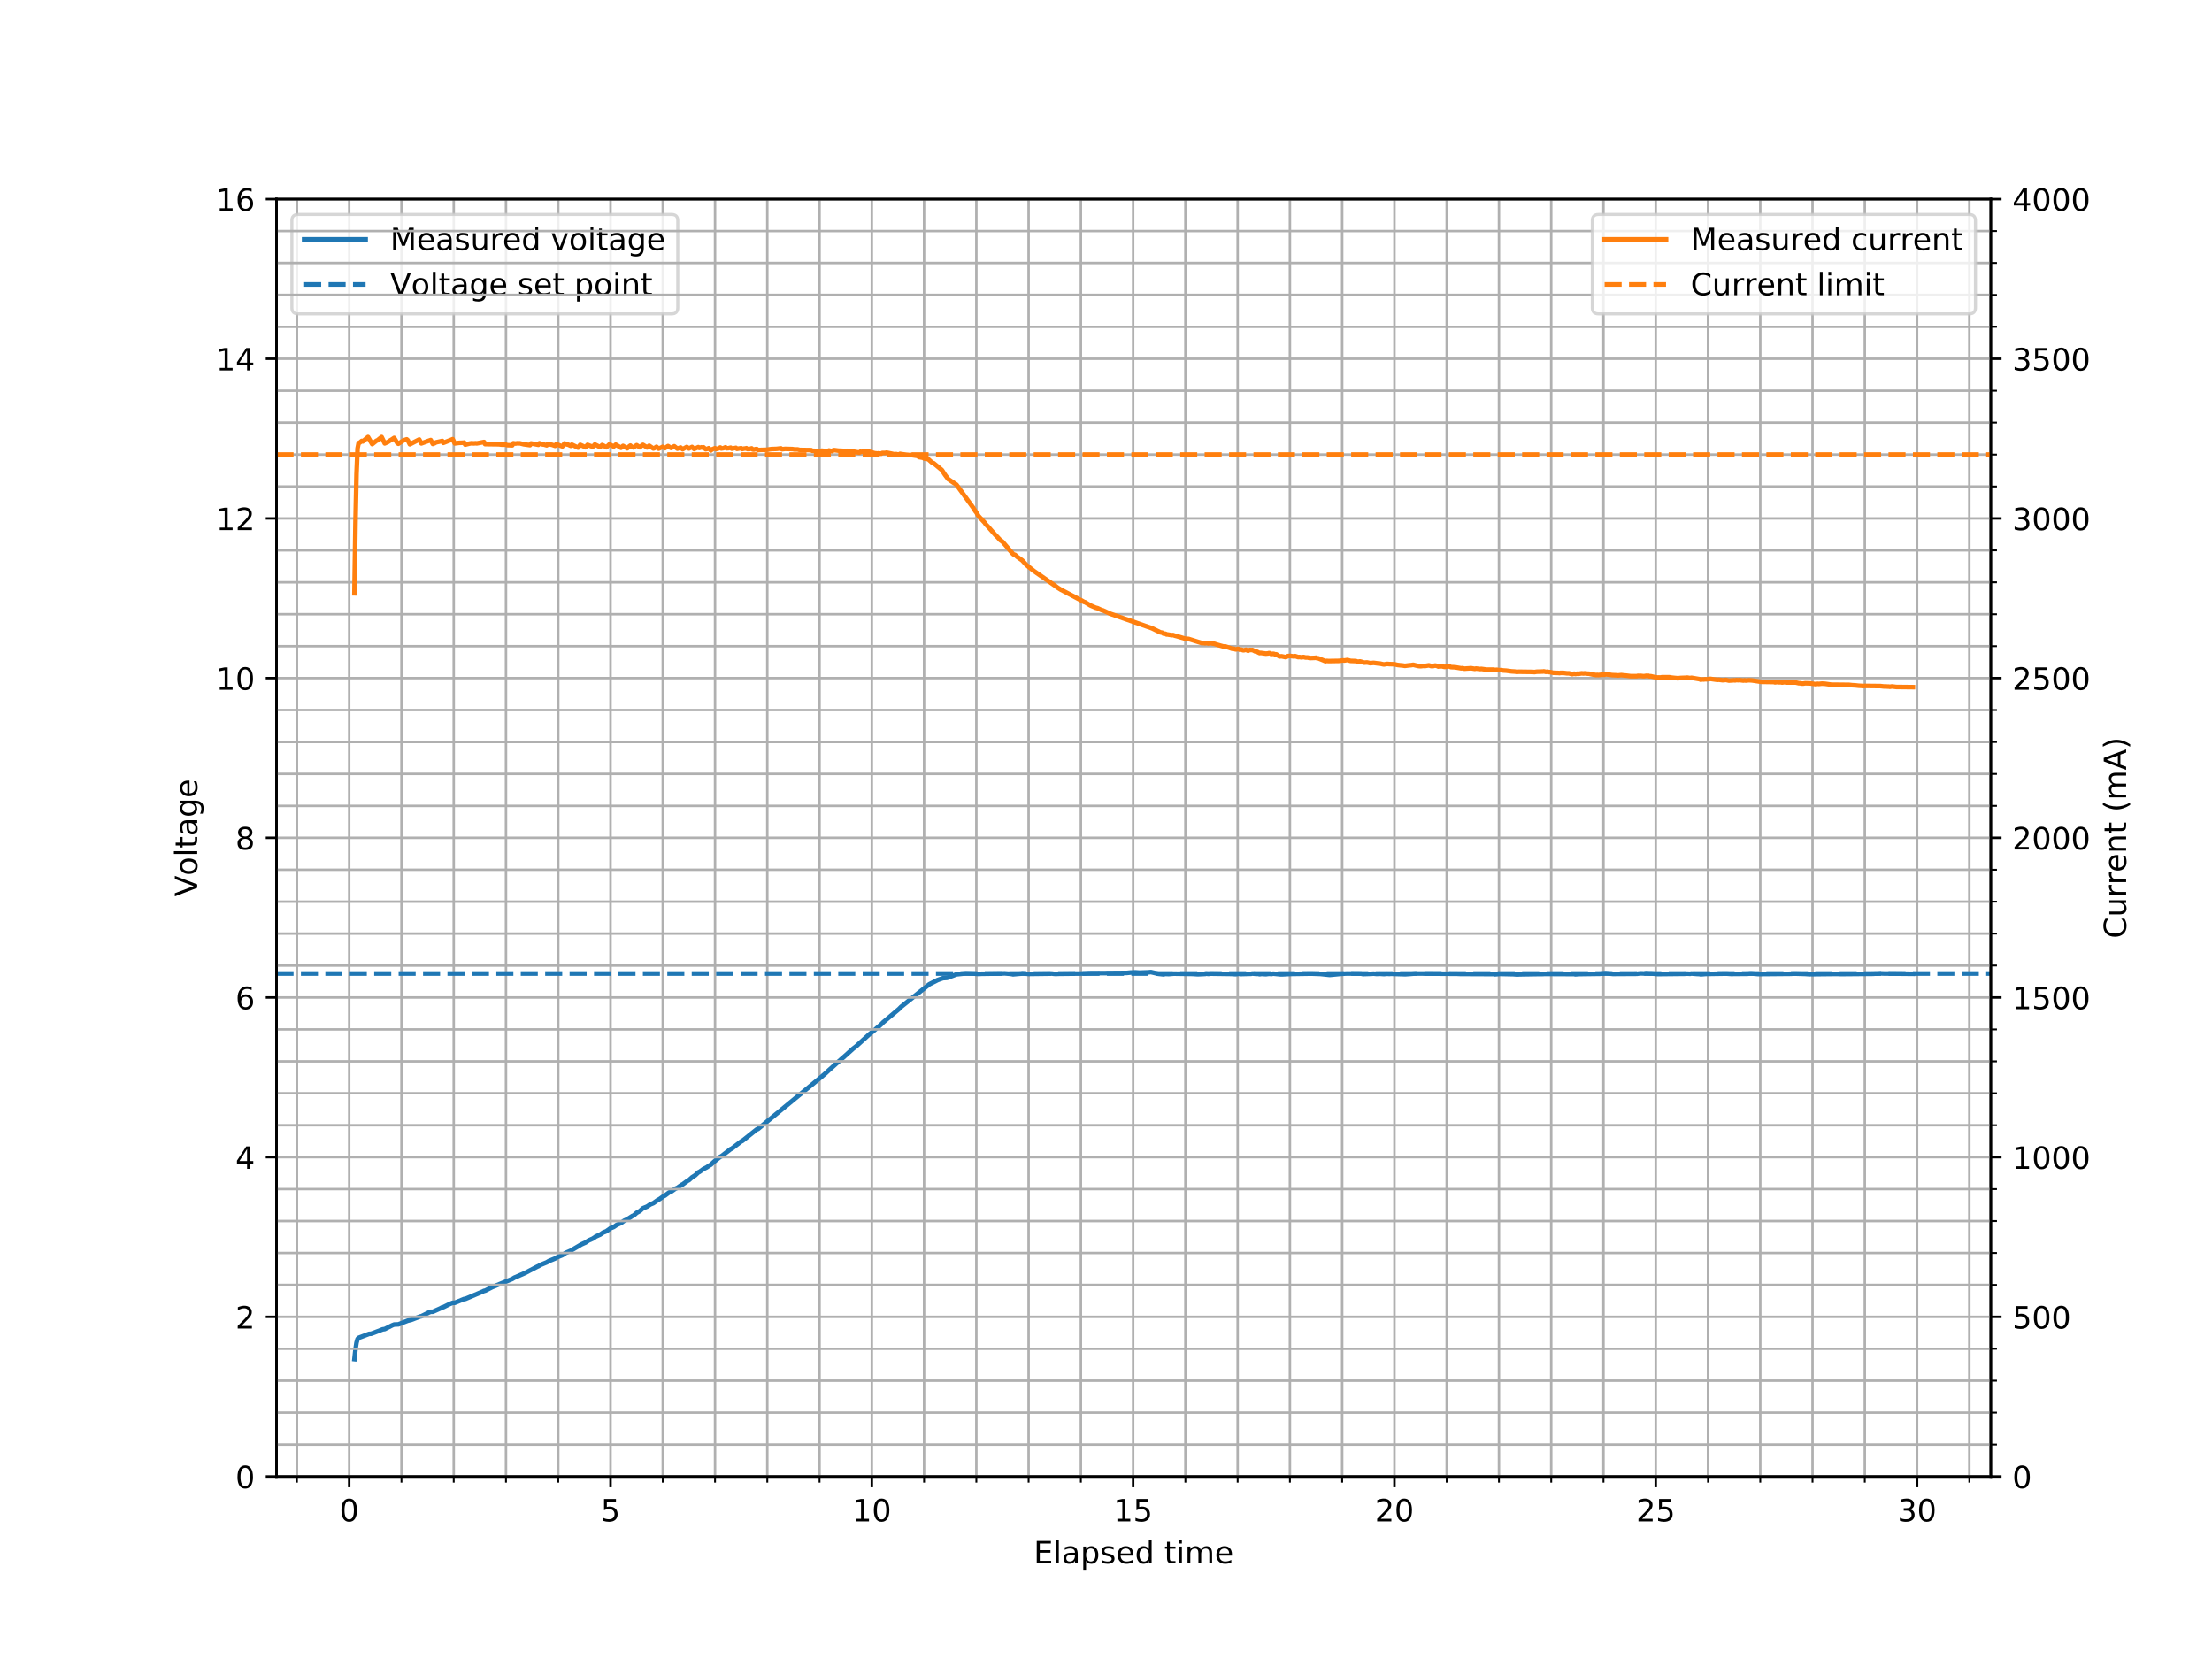 <?xml version="1.0" encoding="utf-8" standalone="no"?>
<!DOCTYPE svg PUBLIC "-//W3C//DTD SVG 1.1//EN"
  "http://www.w3.org/Graphics/SVG/1.1/DTD/svg11.dtd">
<!-- Created with matplotlib (http://matplotlib.org/) -->
<svg height="540pt" version="1.1" viewBox="0 0 720 540" width="720pt" xmlns="http://www.w3.org/2000/svg" xmlns:xlink="http://www.w3.org/1999/xlink">
 <defs>
  <style type="text/css">
*{stroke-linecap:butt;stroke-linejoin:round;}
  </style>
 </defs>
 <g id="figure_1">
  <g id="patch_1">
   <path d="M 0 540 
L 720 540 
L 720 0 
L 0 0 
z
" style="fill:#ffffff;"/>
  </g>
  <g id="axes_1">
   <g id="patch_2">
    <path d="M 90 480.6 
L 648 480.6 
L 648 64.8 
L 90 64.8 
z
" style="fill:#ffffff;"/>
   </g>
   <g id="matplotlib.axis_1">
    <g id="xtick_1">
     <g id="line2d_1">
      <path clip-path="url(#pe76f7c4ce2)" d="M 113.663 480.6 
L 113.663 64.8 
" style="fill:none;stroke:#b0b0b0;stroke-linecap:square;stroke-width:0.8;"/>
     </g>
     <g id="line2d_2">
      <defs>
       <path d="M 0 0 
L 0 3.5 
" id="m8143a9a249" style="stroke:#000000;stroke-width:0.8;"/>
      </defs>
      <g>
       <use style="stroke:#000000;stroke-width:0.8;" x="113.663" xlink:href="#m8143a9a249" y="480.6"/>
      </g>
     </g>
     <g id="text_1">
      <!-- 0 -->
      <defs>
       <path d="M 31.781 66.406 
Q 24.172 66.406 20.328 58.906 
Q 16.5 51.422 16.5 36.375 
Q 16.5 21.391 20.328 13.891 
Q 24.172 6.391 31.781 6.391 
Q 39.453 6.391 43.281 13.891 
Q 47.125 21.391 47.125 36.375 
Q 47.125 51.422 43.281 58.906 
Q 39.453 66.406 31.781 66.406 
z
M 31.781 74.219 
Q 44.047 74.219 50.516 64.516 
Q 56.984 54.828 56.984 36.375 
Q 56.984 17.969 50.516 8.266 
Q 44.047 -1.422 31.781 -1.422 
Q 19.531 -1.422 13.062 8.266 
Q 6.594 17.969 6.594 36.375 
Q 6.594 54.828 13.062 64.516 
Q 19.531 74.219 31.781 74.219 
z
" id="DejaVuSans-30"/>
      </defs>
      <g transform="translate(110.481 495.198)scale(0.1 -0.1)">
       <use xlink:href="#DejaVuSans-30"/>
      </g>
     </g>
    </g>
    <g id="xtick_2">
     <g id="line2d_3">
      <path clip-path="url(#pe76f7c4ce2)" d="M 198.718 480.6 
L 198.718 64.8 
" style="fill:none;stroke:#b0b0b0;stroke-linecap:square;stroke-width:0.8;"/>
     </g>
     <g id="line2d_4">
      <g>
       <use style="stroke:#000000;stroke-width:0.8;" x="198.718" xlink:href="#m8143a9a249" y="480.6"/>
      </g>
     </g>
     <g id="text_2">
      <!-- 5 -->
      <defs>
       <path d="M 10.797 72.906 
L 49.516 72.906 
L 49.516 64.594 
L 19.828 64.594 
L 19.828 46.734 
Q 21.969 47.469 24.109 47.828 
Q 26.266 48.188 28.422 48.188 
Q 40.625 48.188 47.75 41.5 
Q 54.891 34.812 54.891 23.391 
Q 54.891 11.625 47.562 5.094 
Q 40.234 -1.422 26.906 -1.422 
Q 22.312 -1.422 17.547 -0.641 
Q 12.797 0.141 7.719 1.703 
L 7.719 11.625 
Q 12.109 9.234 16.797 8.062 
Q 21.484 6.891 26.703 6.891 
Q 35.156 6.891 40.078 11.328 
Q 45.016 15.766 45.016 23.391 
Q 45.016 31 40.078 35.438 
Q 35.156 39.891 26.703 39.891 
Q 22.75 39.891 18.812 39.016 
Q 14.891 38.141 10.797 36.281 
z
" id="DejaVuSans-35"/>
      </defs>
      <g transform="translate(195.537 495.198)scale(0.1 -0.1)">
       <use xlink:href="#DejaVuSans-35"/>
      </g>
     </g>
    </g>
    <g id="xtick_3">
     <g id="line2d_5">
      <path clip-path="url(#pe76f7c4ce2)" d="M 283.774 480.6 
L 283.774 64.8 
" style="fill:none;stroke:#b0b0b0;stroke-linecap:square;stroke-width:0.8;"/>
     </g>
     <g id="line2d_6">
      <g>
       <use style="stroke:#000000;stroke-width:0.8;" x="283.774" xlink:href="#m8143a9a249" y="480.6"/>
      </g>
     </g>
     <g id="text_3">
      <!-- 10 -->
      <defs>
       <path d="M 12.406 8.297 
L 28.516 8.297 
L 28.516 63.922 
L 10.984 60.406 
L 10.984 69.391 
L 28.422 72.906 
L 38.281 72.906 
L 38.281 8.297 
L 54.391 8.297 
L 54.391 0 
L 12.406 0 
z
" id="DejaVuSans-31"/>
      </defs>
      <g transform="translate(277.412 495.198)scale(0.1 -0.1)">
       <use xlink:href="#DejaVuSans-31"/>
       <use x="63.623" xlink:href="#DejaVuSans-30"/>
      </g>
     </g>
    </g>
    <g id="xtick_4">
     <g id="line2d_7">
      <path clip-path="url(#pe76f7c4ce2)" d="M 368.83 480.6 
L 368.83 64.8 
" style="fill:none;stroke:#b0b0b0;stroke-linecap:square;stroke-width:0.8;"/>
     </g>
     <g id="line2d_8">
      <g>
       <use style="stroke:#000000;stroke-width:0.8;" x="368.83" xlink:href="#m8143a9a249" y="480.6"/>
      </g>
     </g>
     <g id="text_4">
      <!-- 15 -->
      <g transform="translate(362.467 495.198)scale(0.1 -0.1)">
       <use xlink:href="#DejaVuSans-31"/>
       <use x="63.623" xlink:href="#DejaVuSans-35"/>
      </g>
     </g>
    </g>
    <g id="xtick_5">
     <g id="line2d_9">
      <path clip-path="url(#pe76f7c4ce2)" d="M 453.886 480.6 
L 453.886 64.8 
" style="fill:none;stroke:#b0b0b0;stroke-linecap:square;stroke-width:0.8;"/>
     </g>
     <g id="line2d_10">
      <g>
       <use style="stroke:#000000;stroke-width:0.8;" x="453.886" xlink:href="#m8143a9a249" y="480.6"/>
      </g>
     </g>
     <g id="text_5">
      <!-- 20 -->
      <defs>
       <path d="M 19.188 8.297 
L 53.609 8.297 
L 53.609 0 
L 7.328 0 
L 7.328 8.297 
Q 12.938 14.109 22.625 23.891 
Q 32.328 33.688 34.812 36.531 
Q 39.547 41.844 41.422 45.531 
Q 43.312 49.219 43.312 52.781 
Q 43.312 58.594 39.234 62.25 
Q 35.156 65.922 28.609 65.922 
Q 23.969 65.922 18.812 64.312 
Q 13.672 62.703 7.812 59.422 
L 7.812 69.391 
Q 13.766 71.781 18.938 73 
Q 24.125 74.219 28.422 74.219 
Q 39.75 74.219 46.484 68.547 
Q 53.219 62.891 53.219 53.422 
Q 53.219 48.922 51.531 44.891 
Q 49.859 40.875 45.406 35.406 
Q 44.188 33.984 37.641 27.219 
Q 31.109 20.453 19.188 8.297 
z
" id="DejaVuSans-32"/>
      </defs>
      <g transform="translate(447.523 495.198)scale(0.1 -0.1)">
       <use xlink:href="#DejaVuSans-32"/>
       <use x="63.623" xlink:href="#DejaVuSans-30"/>
      </g>
     </g>
    </g>
    <g id="xtick_6">
     <g id="line2d_11">
      <path clip-path="url(#pe76f7c4ce2)" d="M 538.941 480.6 
L 538.941 64.8 
" style="fill:none;stroke:#b0b0b0;stroke-linecap:square;stroke-width:0.8;"/>
     </g>
     <g id="line2d_12">
      <g>
       <use style="stroke:#000000;stroke-width:0.8;" x="538.941" xlink:href="#m8143a9a249" y="480.6"/>
      </g>
     </g>
     <g id="text_6">
      <!-- 25 -->
      <g transform="translate(532.579 495.198)scale(0.1 -0.1)">
       <use xlink:href="#DejaVuSans-32"/>
       <use x="63.623" xlink:href="#DejaVuSans-35"/>
      </g>
     </g>
    </g>
    <g id="xtick_7">
     <g id="line2d_13">
      <path clip-path="url(#pe76f7c4ce2)" d="M 623.997 480.6 
L 623.997 64.8 
" style="fill:none;stroke:#b0b0b0;stroke-linecap:square;stroke-width:0.8;"/>
     </g>
     <g id="line2d_14">
      <g>
       <use style="stroke:#000000;stroke-width:0.8;" x="623.997" xlink:href="#m8143a9a249" y="480.6"/>
      </g>
     </g>
     <g id="text_7">
      <!-- 30 -->
      <defs>
       <path d="M 40.578 39.312 
Q 47.656 37.797 51.625 33 
Q 55.609 28.219 55.609 21.188 
Q 55.609 10.406 48.188 4.484 
Q 40.766 -1.422 27.094 -1.422 
Q 22.516 -1.422 17.656 -0.516 
Q 12.797 0.391 7.625 2.203 
L 7.625 11.719 
Q 11.719 9.328 16.594 8.109 
Q 21.484 6.891 26.812 6.891 
Q 36.078 6.891 40.938 10.547 
Q 45.797 14.203 45.797 21.188 
Q 45.797 27.641 41.281 31.266 
Q 36.766 34.906 28.719 34.906 
L 20.219 34.906 
L 20.219 43.016 
L 29.109 43.016 
Q 36.375 43.016 40.234 45.922 
Q 44.094 48.828 44.094 54.297 
Q 44.094 59.906 40.109 62.906 
Q 36.141 65.922 28.719 65.922 
Q 24.656 65.922 20.016 65.031 
Q 15.375 64.156 9.812 62.312 
L 9.812 71.094 
Q 15.438 72.656 20.344 73.438 
Q 25.25 74.219 29.594 74.219 
Q 40.828 74.219 47.359 69.109 
Q 53.906 64.016 53.906 55.328 
Q 53.906 49.266 50.438 45.094 
Q 46.969 40.922 40.578 39.312 
z
" id="DejaVuSans-33"/>
      </defs>
      <g transform="translate(617.635 495.198)scale(0.1 -0.1)">
       <use xlink:href="#DejaVuSans-33"/>
       <use x="63.623" xlink:href="#DejaVuSans-30"/>
      </g>
     </g>
    </g>
    <g id="xtick_8">
     <g id="line2d_15">
      <path clip-path="url(#pe76f7c4ce2)" d="M 96.651 480.6 
L 96.651 64.8 
" style="fill:none;stroke:#b0b0b0;stroke-linecap:square;stroke-width:0.8;"/>
     </g>
     <g id="line2d_16">
      <defs>
       <path d="M 0 0 
L 0 2 
" id="m3136d40f1d" style="stroke:#000000;stroke-width:0.6;"/>
      </defs>
      <g>
       <use style="stroke:#000000;stroke-width:0.6;" x="96.651" xlink:href="#m3136d40f1d" y="480.6"/>
      </g>
     </g>
    </g>
    <g id="xtick_9">
     <g id="line2d_17">
      <path clip-path="url(#pe76f7c4ce2)" d="M 130.674 480.6 
L 130.674 64.8 
" style="fill:none;stroke:#b0b0b0;stroke-linecap:square;stroke-width:0.8;"/>
     </g>
     <g id="line2d_18">
      <g>
       <use style="stroke:#000000;stroke-width:0.6;" x="130.674" xlink:href="#m3136d40f1d" y="480.6"/>
      </g>
     </g>
    </g>
    <g id="xtick_10">
     <g id="line2d_19">
      <path clip-path="url(#pe76f7c4ce2)" d="M 147.685 480.6 
L 147.685 64.8 
" style="fill:none;stroke:#b0b0b0;stroke-linecap:square;stroke-width:0.8;"/>
     </g>
     <g id="line2d_20">
      <g>
       <use style="stroke:#000000;stroke-width:0.6;" x="147.685" xlink:href="#m3136d40f1d" y="480.6"/>
      </g>
     </g>
    </g>
    <g id="xtick_11">
     <g id="line2d_21">
      <path clip-path="url(#pe76f7c4ce2)" d="M 164.696 480.6 
L 164.696 64.8 
" style="fill:none;stroke:#b0b0b0;stroke-linecap:square;stroke-width:0.8;"/>
     </g>
     <g id="line2d_22">
      <g>
       <use style="stroke:#000000;stroke-width:0.6;" x="164.696" xlink:href="#m3136d40f1d" y="480.6"/>
      </g>
     </g>
    </g>
    <g id="xtick_12">
     <g id="line2d_23">
      <path clip-path="url(#pe76f7c4ce2)" d="M 181.707 480.6 
L 181.707 64.8 
" style="fill:none;stroke:#b0b0b0;stroke-linecap:square;stroke-width:0.8;"/>
     </g>
     <g id="line2d_24">
      <g>
       <use style="stroke:#000000;stroke-width:0.6;" x="181.707" xlink:href="#m3136d40f1d" y="480.6"/>
      </g>
     </g>
    </g>
    <g id="xtick_13">
     <g id="line2d_25">
      <path clip-path="url(#pe76f7c4ce2)" d="M 215.729 480.6 
L 215.729 64.8 
" style="fill:none;stroke:#b0b0b0;stroke-linecap:square;stroke-width:0.8;"/>
     </g>
     <g id="line2d_26">
      <g>
       <use style="stroke:#000000;stroke-width:0.6;" x="215.729" xlink:href="#m3136d40f1d" y="480.6"/>
      </g>
     </g>
    </g>
    <g id="xtick_14">
     <g id="line2d_27">
      <path clip-path="url(#pe76f7c4ce2)" d="M 232.741 480.6 
L 232.741 64.8 
" style="fill:none;stroke:#b0b0b0;stroke-linecap:square;stroke-width:0.8;"/>
     </g>
     <g id="line2d_28">
      <g>
       <use style="stroke:#000000;stroke-width:0.6;" x="232.741" xlink:href="#m3136d40f1d" y="480.6"/>
      </g>
     </g>
    </g>
    <g id="xtick_15">
     <g id="line2d_29">
      <path clip-path="url(#pe76f7c4ce2)" d="M 249.752 480.6 
L 249.752 64.8 
" style="fill:none;stroke:#b0b0b0;stroke-linecap:square;stroke-width:0.8;"/>
     </g>
     <g id="line2d_30">
      <g>
       <use style="stroke:#000000;stroke-width:0.6;" x="249.752" xlink:href="#m3136d40f1d" y="480.6"/>
      </g>
     </g>
    </g>
    <g id="xtick_16">
     <g id="line2d_31">
      <path clip-path="url(#pe76f7c4ce2)" d="M 266.763 480.6 
L 266.763 64.8 
" style="fill:none;stroke:#b0b0b0;stroke-linecap:square;stroke-width:0.8;"/>
     </g>
     <g id="line2d_32">
      <g>
       <use style="stroke:#000000;stroke-width:0.6;" x="266.763" xlink:href="#m3136d40f1d" y="480.6"/>
      </g>
     </g>
    </g>
    <g id="xtick_17">
     <g id="line2d_33">
      <path clip-path="url(#pe76f7c4ce2)" d="M 300.785 480.6 
L 300.785 64.8 
" style="fill:none;stroke:#b0b0b0;stroke-linecap:square;stroke-width:0.8;"/>
     </g>
     <g id="line2d_34">
      <g>
       <use style="stroke:#000000;stroke-width:0.6;" x="300.785" xlink:href="#m3136d40f1d" y="480.6"/>
      </g>
     </g>
    </g>
    <g id="xtick_18">
     <g id="line2d_35">
      <path clip-path="url(#pe76f7c4ce2)" d="M 317.796 480.6 
L 317.796 64.8 
" style="fill:none;stroke:#b0b0b0;stroke-linecap:square;stroke-width:0.8;"/>
     </g>
     <g id="line2d_36">
      <g>
       <use style="stroke:#000000;stroke-width:0.6;" x="317.796" xlink:href="#m3136d40f1d" y="480.6"/>
      </g>
     </g>
    </g>
    <g id="xtick_19">
     <g id="line2d_37">
      <path clip-path="url(#pe76f7c4ce2)" d="M 334.808 480.6 
L 334.808 64.8 
" style="fill:none;stroke:#b0b0b0;stroke-linecap:square;stroke-width:0.8;"/>
     </g>
     <g id="line2d_38">
      <g>
       <use style="stroke:#000000;stroke-width:0.6;" x="334.808" xlink:href="#m3136d40f1d" y="480.6"/>
      </g>
     </g>
    </g>
    <g id="xtick_20">
     <g id="line2d_39">
      <path clip-path="url(#pe76f7c4ce2)" d="M 351.819 480.6 
L 351.819 64.8 
" style="fill:none;stroke:#b0b0b0;stroke-linecap:square;stroke-width:0.8;"/>
     </g>
     <g id="line2d_40">
      <g>
       <use style="stroke:#000000;stroke-width:0.6;" x="351.819" xlink:href="#m3136d40f1d" y="480.6"/>
      </g>
     </g>
    </g>
    <g id="xtick_21">
     <g id="line2d_41">
      <path clip-path="url(#pe76f7c4ce2)" d="M 385.841 480.6 
L 385.841 64.8 
" style="fill:none;stroke:#b0b0b0;stroke-linecap:square;stroke-width:0.8;"/>
     </g>
     <g id="line2d_42">
      <g>
       <use style="stroke:#000000;stroke-width:0.6;" x="385.841" xlink:href="#m3136d40f1d" y="480.6"/>
      </g>
     </g>
    </g>
    <g id="xtick_22">
     <g id="line2d_43">
      <path clip-path="url(#pe76f7c4ce2)" d="M 402.852 480.6 
L 402.852 64.8 
" style="fill:none;stroke:#b0b0b0;stroke-linecap:square;stroke-width:0.8;"/>
     </g>
     <g id="line2d_44">
      <g>
       <use style="stroke:#000000;stroke-width:0.6;" x="402.852" xlink:href="#m3136d40f1d" y="480.6"/>
      </g>
     </g>
    </g>
    <g id="xtick_23">
     <g id="line2d_45">
      <path clip-path="url(#pe76f7c4ce2)" d="M 419.863 480.6 
L 419.863 64.8 
" style="fill:none;stroke:#b0b0b0;stroke-linecap:square;stroke-width:0.8;"/>
     </g>
     <g id="line2d_46">
      <g>
       <use style="stroke:#000000;stroke-width:0.6;" x="419.863" xlink:href="#m3136d40f1d" y="480.6"/>
      </g>
     </g>
    </g>
    <g id="xtick_24">
     <g id="line2d_47">
      <path clip-path="url(#pe76f7c4ce2)" d="M 436.875 480.6 
L 436.875 64.8 
" style="fill:none;stroke:#b0b0b0;stroke-linecap:square;stroke-width:0.8;"/>
     </g>
     <g id="line2d_48">
      <g>
       <use style="stroke:#000000;stroke-width:0.6;" x="436.875" xlink:href="#m3136d40f1d" y="480.6"/>
      </g>
     </g>
    </g>
    <g id="xtick_25">
     <g id="line2d_49">
      <path clip-path="url(#pe76f7c4ce2)" d="M 470.897 480.6 
L 470.897 64.8 
" style="fill:none;stroke:#b0b0b0;stroke-linecap:square;stroke-width:0.8;"/>
     </g>
     <g id="line2d_50">
      <g>
       <use style="stroke:#000000;stroke-width:0.6;" x="470.897" xlink:href="#m3136d40f1d" y="480.6"/>
      </g>
     </g>
    </g>
    <g id="xtick_26">
     <g id="line2d_51">
      <path clip-path="url(#pe76f7c4ce2)" d="M 487.908 480.6 
L 487.908 64.8 
" style="fill:none;stroke:#b0b0b0;stroke-linecap:square;stroke-width:0.8;"/>
     </g>
     <g id="line2d_52">
      <g>
       <use style="stroke:#000000;stroke-width:0.6;" x="487.908" xlink:href="#m3136d40f1d" y="480.6"/>
      </g>
     </g>
    </g>
    <g id="xtick_27">
     <g id="line2d_53">
      <path clip-path="url(#pe76f7c4ce2)" d="M 504.919 480.6 
L 504.919 64.8 
" style="fill:none;stroke:#b0b0b0;stroke-linecap:square;stroke-width:0.8;"/>
     </g>
     <g id="line2d_54">
      <g>
       <use style="stroke:#000000;stroke-width:0.6;" x="504.919" xlink:href="#m3136d40f1d" y="480.6"/>
      </g>
     </g>
    </g>
    <g id="xtick_28">
     <g id="line2d_55">
      <path clip-path="url(#pe76f7c4ce2)" d="M 521.93 480.6 
L 521.93 64.8 
" style="fill:none;stroke:#b0b0b0;stroke-linecap:square;stroke-width:0.8;"/>
     </g>
     <g id="line2d_56">
      <g>
       <use style="stroke:#000000;stroke-width:0.6;" x="521.93" xlink:href="#m3136d40f1d" y="480.6"/>
      </g>
     </g>
    </g>
    <g id="xtick_29">
     <g id="line2d_57">
      <path clip-path="url(#pe76f7c4ce2)" d="M 555.953 480.6 
L 555.953 64.8 
" style="fill:none;stroke:#b0b0b0;stroke-linecap:square;stroke-width:0.8;"/>
     </g>
     <g id="line2d_58">
      <g>
       <use style="stroke:#000000;stroke-width:0.6;" x="555.953" xlink:href="#m3136d40f1d" y="480.6"/>
      </g>
     </g>
    </g>
    <g id="xtick_30">
     <g id="line2d_59">
      <path clip-path="url(#pe76f7c4ce2)" d="M 572.964 480.6 
L 572.964 64.8 
" style="fill:none;stroke:#b0b0b0;stroke-linecap:square;stroke-width:0.8;"/>
     </g>
     <g id="line2d_60">
      <g>
       <use style="stroke:#000000;stroke-width:0.6;" x="572.964" xlink:href="#m3136d40f1d" y="480.6"/>
      </g>
     </g>
    </g>
    <g id="xtick_31">
     <g id="line2d_61">
      <path clip-path="url(#pe76f7c4ce2)" d="M 589.975 480.6 
L 589.975 64.8 
" style="fill:none;stroke:#b0b0b0;stroke-linecap:square;stroke-width:0.8;"/>
     </g>
     <g id="line2d_62">
      <g>
       <use style="stroke:#000000;stroke-width:0.6;" x="589.975" xlink:href="#m3136d40f1d" y="480.6"/>
      </g>
     </g>
    </g>
    <g id="xtick_32">
     <g id="line2d_63">
      <path clip-path="url(#pe76f7c4ce2)" d="M 606.986 480.6 
L 606.986 64.8 
" style="fill:none;stroke:#b0b0b0;stroke-linecap:square;stroke-width:0.8;"/>
     </g>
     <g id="line2d_64">
      <g>
       <use style="stroke:#000000;stroke-width:0.6;" x="606.986" xlink:href="#m3136d40f1d" y="480.6"/>
      </g>
     </g>
    </g>
    <g id="xtick_33">
     <g id="line2d_65">
      <path clip-path="url(#pe76f7c4ce2)" d="M 641.008 480.6 
L 641.008 64.8 
" style="fill:none;stroke:#b0b0b0;stroke-linecap:square;stroke-width:0.8;"/>
     </g>
     <g id="line2d_66">
      <g>
       <use style="stroke:#000000;stroke-width:0.6;" x="641.008" xlink:href="#m3136d40f1d" y="480.6"/>
      </g>
     </g>
    </g>
    <g id="text_8">
     <!-- Elapsed time -->
     <defs>
      <path d="M 9.812 72.906 
L 55.906 72.906 
L 55.906 64.594 
L 19.672 64.594 
L 19.672 43.016 
L 54.391 43.016 
L 54.391 34.719 
L 19.672 34.719 
L 19.672 8.297 
L 56.781 8.297 
L 56.781 0 
L 9.812 0 
z
" id="DejaVuSans-45"/>
      <path d="M 9.422 75.984 
L 18.406 75.984 
L 18.406 0 
L 9.422 0 
z
" id="DejaVuSans-6c"/>
      <path d="M 34.281 27.484 
Q 23.391 27.484 19.188 25 
Q 14.984 22.516 14.984 16.5 
Q 14.984 11.719 18.141 8.906 
Q 21.297 6.109 26.703 6.109 
Q 34.188 6.109 38.703 11.406 
Q 43.219 16.703 43.219 25.484 
L 43.219 27.484 
z
M 52.203 31.203 
L 52.203 0 
L 43.219 0 
L 43.219 8.297 
Q 40.141 3.328 35.547 0.953 
Q 30.953 -1.422 24.312 -1.422 
Q 15.922 -1.422 10.953 3.297 
Q 6 8.016 6 15.922 
Q 6 25.141 12.172 29.828 
Q 18.359 34.516 30.609 34.516 
L 43.219 34.516 
L 43.219 35.406 
Q 43.219 41.609 39.141 45 
Q 35.062 48.391 27.688 48.391 
Q 23 48.391 18.547 47.266 
Q 14.109 46.141 10.016 43.891 
L 10.016 52.203 
Q 14.938 54.109 19.578 55.047 
Q 24.219 56 28.609 56 
Q 40.484 56 46.344 49.844 
Q 52.203 43.703 52.203 31.203 
z
" id="DejaVuSans-61"/>
      <path d="M 18.109 8.203 
L 18.109 -20.797 
L 9.078 -20.797 
L 9.078 54.688 
L 18.109 54.688 
L 18.109 46.391 
Q 20.953 51.266 25.266 53.625 
Q 29.594 56 35.594 56 
Q 45.562 56 51.781 48.094 
Q 58.016 40.188 58.016 27.297 
Q 58.016 14.406 51.781 6.484 
Q 45.562 -1.422 35.594 -1.422 
Q 29.594 -1.422 25.266 0.953 
Q 20.953 3.328 18.109 8.203 
z
M 48.688 27.297 
Q 48.688 37.203 44.609 42.844 
Q 40.531 48.484 33.406 48.484 
Q 26.266 48.484 22.188 42.844 
Q 18.109 37.203 18.109 27.297 
Q 18.109 17.391 22.188 11.75 
Q 26.266 6.109 33.406 6.109 
Q 40.531 6.109 44.609 11.75 
Q 48.688 17.391 48.688 27.297 
z
" id="DejaVuSans-70"/>
      <path d="M 44.281 53.078 
L 44.281 44.578 
Q 40.484 46.531 36.375 47.5 
Q 32.281 48.484 27.875 48.484 
Q 21.188 48.484 17.844 46.438 
Q 14.5 44.391 14.5 40.281 
Q 14.5 37.156 16.891 35.375 
Q 19.281 33.594 26.516 31.984 
L 29.594 31.297 
Q 39.156 29.25 43.188 25.516 
Q 47.219 21.781 47.219 15.094 
Q 47.219 7.469 41.188 3.016 
Q 35.156 -1.422 24.609 -1.422 
Q 20.219 -1.422 15.453 -0.562 
Q 10.688 0.297 5.422 2 
L 5.422 11.281 
Q 10.406 8.688 15.234 7.391 
Q 20.062 6.109 24.812 6.109 
Q 31.156 6.109 34.562 8.281 
Q 37.984 10.453 37.984 14.406 
Q 37.984 18.062 35.516 20.016 
Q 33.062 21.969 24.703 23.781 
L 21.578 24.516 
Q 13.234 26.266 9.516 29.906 
Q 5.812 33.547 5.812 39.891 
Q 5.812 47.609 11.281 51.797 
Q 16.75 56 26.812 56 
Q 31.781 56 36.172 55.266 
Q 40.578 54.547 44.281 53.078 
z
" id="DejaVuSans-73"/>
      <path d="M 56.203 29.594 
L 56.203 25.203 
L 14.891 25.203 
Q 15.484 15.922 20.484 11.062 
Q 25.484 6.203 34.422 6.203 
Q 39.594 6.203 44.453 7.469 
Q 49.312 8.734 54.109 11.281 
L 54.109 2.781 
Q 49.266 0.734 44.188 -0.344 
Q 39.109 -1.422 33.891 -1.422 
Q 20.797 -1.422 13.156 6.188 
Q 5.516 13.812 5.516 26.812 
Q 5.516 40.234 12.766 48.109 
Q 20.016 56 32.328 56 
Q 43.359 56 49.781 48.891 
Q 56.203 41.797 56.203 29.594 
z
M 47.219 32.234 
Q 47.125 39.594 43.094 43.984 
Q 39.062 48.391 32.422 48.391 
Q 24.906 48.391 20.391 44.141 
Q 15.875 39.891 15.188 32.172 
z
" id="DejaVuSans-65"/>
      <path d="M 45.406 46.391 
L 45.406 75.984 
L 54.391 75.984 
L 54.391 0 
L 45.406 0 
L 45.406 8.203 
Q 42.578 3.328 38.25 0.953 
Q 33.938 -1.422 27.875 -1.422 
Q 17.969 -1.422 11.734 6.484 
Q 5.516 14.406 5.516 27.297 
Q 5.516 40.188 11.734 48.094 
Q 17.969 56 27.875 56 
Q 33.938 56 38.25 53.625 
Q 42.578 51.266 45.406 46.391 
z
M 14.797 27.297 
Q 14.797 17.391 18.875 11.75 
Q 22.953 6.109 30.078 6.109 
Q 37.203 6.109 41.297 11.75 
Q 45.406 17.391 45.406 27.297 
Q 45.406 37.203 41.297 42.844 
Q 37.203 48.484 30.078 48.484 
Q 22.953 48.484 18.875 42.844 
Q 14.797 37.203 14.797 27.297 
z
" id="DejaVuSans-64"/>
      <path id="DejaVuSans-20"/>
      <path d="M 18.312 70.219 
L 18.312 54.688 
L 36.812 54.688 
L 36.812 47.703 
L 18.312 47.703 
L 18.312 18.016 
Q 18.312 11.328 20.141 9.422 
Q 21.969 7.516 27.594 7.516 
L 36.812 7.516 
L 36.812 0 
L 27.594 0 
Q 17.188 0 13.234 3.875 
Q 9.281 7.766 9.281 18.016 
L 9.281 47.703 
L 2.688 47.703 
L 2.688 54.688 
L 9.281 54.688 
L 9.281 70.219 
z
" id="DejaVuSans-74"/>
      <path d="M 9.422 54.688 
L 18.406 54.688 
L 18.406 0 
L 9.422 0 
z
M 9.422 75.984 
L 18.406 75.984 
L 18.406 64.594 
L 9.422 64.594 
z
" id="DejaVuSans-69"/>
      <path d="M 52 44.188 
Q 55.375 50.25 60.062 53.125 
Q 64.75 56 71.094 56 
Q 79.641 56 84.281 50.016 
Q 88.922 44.047 88.922 33.016 
L 88.922 0 
L 79.891 0 
L 79.891 32.719 
Q 79.891 40.578 77.094 44.375 
Q 74.312 48.188 68.609 48.188 
Q 61.625 48.188 57.562 43.547 
Q 53.516 38.922 53.516 30.906 
L 53.516 0 
L 44.484 0 
L 44.484 32.719 
Q 44.484 40.625 41.703 44.406 
Q 38.922 48.188 33.109 48.188 
Q 26.219 48.188 22.156 43.531 
Q 18.109 38.875 18.109 30.906 
L 18.109 0 
L 9.078 0 
L 9.078 54.688 
L 18.109 54.688 
L 18.109 46.188 
Q 21.188 51.219 25.484 53.609 
Q 29.781 56 35.688 56 
Q 41.656 56 45.828 52.969 
Q 50 49.953 52 44.188 
z
" id="DejaVuSans-6d"/>
     </defs>
     <g transform="translate(336.473 508.877)scale(0.1 -0.1)">
      <use xlink:href="#DejaVuSans-45"/>
      <use x="63.184" xlink:href="#DejaVuSans-6c"/>
      <use x="90.967" xlink:href="#DejaVuSans-61"/>
      <use x="152.246" xlink:href="#DejaVuSans-70"/>
      <use x="215.723" xlink:href="#DejaVuSans-73"/>
      <use x="267.822" xlink:href="#DejaVuSans-65"/>
      <use x="329.346" xlink:href="#DejaVuSans-64"/>
      <use x="392.822" xlink:href="#DejaVuSans-20"/>
      <use x="424.609" xlink:href="#DejaVuSans-74"/>
      <use x="463.818" xlink:href="#DejaVuSans-69"/>
      <use x="491.602" xlink:href="#DejaVuSans-6d"/>
      <use x="589.014" xlink:href="#DejaVuSans-65"/>
     </g>
    </g>
   </g>
   <g id="matplotlib.axis_2">
    <g id="ytick_1">
     <g id="line2d_67">
      <defs>
       <path d="M 0 0 
L -3.5 0 
" id="m449f433cfb" style="stroke:#000000;stroke-width:0.8;"/>
      </defs>
      <g>
       <use style="stroke:#000000;stroke-width:0.8;" x="90" xlink:href="#m449f433cfb" y="480.6"/>
      </g>
     </g>
     <g id="text_9">
      <!-- 0 -->
      <g transform="translate(76.638 484.399)scale(0.1 -0.1)">
       <use xlink:href="#DejaVuSans-30"/>
      </g>
     </g>
    </g>
    <g id="ytick_2">
     <g id="line2d_68">
      <g>
       <use style="stroke:#000000;stroke-width:0.8;" x="90" xlink:href="#m449f433cfb" y="428.625"/>
      </g>
     </g>
     <g id="text_10">
      <!-- 2 -->
      <g transform="translate(76.638 432.424)scale(0.1 -0.1)">
       <use xlink:href="#DejaVuSans-32"/>
      </g>
     </g>
    </g>
    <g id="ytick_3">
     <g id="line2d_69">
      <g>
       <use style="stroke:#000000;stroke-width:0.8;" x="90" xlink:href="#m449f433cfb" y="376.65"/>
      </g>
     </g>
     <g id="text_11">
      <!-- 4 -->
      <defs>
       <path d="M 37.797 64.312 
L 12.891 25.391 
L 37.797 25.391 
z
M 35.203 72.906 
L 47.609 72.906 
L 47.609 25.391 
L 58.016 25.391 
L 58.016 17.188 
L 47.609 17.188 
L 47.609 0 
L 37.797 0 
L 37.797 17.188 
L 4.891 17.188 
L 4.891 26.703 
z
" id="DejaVuSans-34"/>
      </defs>
      <g transform="translate(76.638 380.449)scale(0.1 -0.1)">
       <use xlink:href="#DejaVuSans-34"/>
      </g>
     </g>
    </g>
    <g id="ytick_4">
     <g id="line2d_70">
      <g>
       <use style="stroke:#000000;stroke-width:0.8;" x="90" xlink:href="#m449f433cfb" y="324.675"/>
      </g>
     </g>
     <g id="text_12">
      <!-- 6 -->
      <defs>
       <path d="M 33.016 40.375 
Q 26.375 40.375 22.484 35.828 
Q 18.609 31.297 18.609 23.391 
Q 18.609 15.531 22.484 10.953 
Q 26.375 6.391 33.016 6.391 
Q 39.656 6.391 43.531 10.953 
Q 47.406 15.531 47.406 23.391 
Q 47.406 31.297 43.531 35.828 
Q 39.656 40.375 33.016 40.375 
z
M 52.594 71.297 
L 52.594 62.312 
Q 48.875 64.062 45.094 64.984 
Q 41.312 65.922 37.594 65.922 
Q 27.828 65.922 22.672 59.328 
Q 17.531 52.734 16.797 39.406 
Q 19.672 43.656 24.016 45.922 
Q 28.375 48.188 33.594 48.188 
Q 44.578 48.188 50.953 41.516 
Q 57.328 34.859 57.328 23.391 
Q 57.328 12.156 50.688 5.359 
Q 44.047 -1.422 33.016 -1.422 
Q 20.359 -1.422 13.672 8.266 
Q 6.984 17.969 6.984 36.375 
Q 6.984 53.656 15.188 63.938 
Q 23.391 74.219 37.203 74.219 
Q 40.922 74.219 44.703 73.484 
Q 48.484 72.75 52.594 71.297 
z
" id="DejaVuSans-36"/>
      </defs>
      <g transform="translate(76.638 328.474)scale(0.1 -0.1)">
       <use xlink:href="#DejaVuSans-36"/>
      </g>
     </g>
    </g>
    <g id="ytick_5">
     <g id="line2d_71">
      <g>
       <use style="stroke:#000000;stroke-width:0.8;" x="90" xlink:href="#m449f433cfb" y="272.7"/>
      </g>
     </g>
     <g id="text_13">
      <!-- 8 -->
      <defs>
       <path d="M 31.781 34.625 
Q 24.75 34.625 20.719 30.859 
Q 16.703 27.094 16.703 20.516 
Q 16.703 13.922 20.719 10.156 
Q 24.75 6.391 31.781 6.391 
Q 38.812 6.391 42.859 10.172 
Q 46.922 13.969 46.922 20.516 
Q 46.922 27.094 42.891 30.859 
Q 38.875 34.625 31.781 34.625 
z
M 21.922 38.812 
Q 15.578 40.375 12.031 44.719 
Q 8.5 49.078 8.5 55.328 
Q 8.5 64.062 14.719 69.141 
Q 20.953 74.219 31.781 74.219 
Q 42.672 74.219 48.875 69.141 
Q 55.078 64.062 55.078 55.328 
Q 55.078 49.078 51.531 44.719 
Q 48 40.375 41.703 38.812 
Q 48.828 37.156 52.797 32.312 
Q 56.781 27.484 56.781 20.516 
Q 56.781 9.906 50.312 4.234 
Q 43.844 -1.422 31.781 -1.422 
Q 19.734 -1.422 13.25 4.234 
Q 6.781 9.906 6.781 20.516 
Q 6.781 27.484 10.781 32.312 
Q 14.797 37.156 21.922 38.812 
z
M 18.312 54.391 
Q 18.312 48.734 21.844 45.562 
Q 25.391 42.391 31.781 42.391 
Q 38.141 42.391 41.719 45.562 
Q 45.312 48.734 45.312 54.391 
Q 45.312 60.062 41.719 63.234 
Q 38.141 66.406 31.781 66.406 
Q 25.391 66.406 21.844 63.234 
Q 18.312 60.062 18.312 54.391 
z
" id="DejaVuSans-38"/>
      </defs>
      <g transform="translate(76.638 276.499)scale(0.1 -0.1)">
       <use xlink:href="#DejaVuSans-38"/>
      </g>
     </g>
    </g>
    <g id="ytick_6">
     <g id="line2d_72">
      <g>
       <use style="stroke:#000000;stroke-width:0.8;" x="90" xlink:href="#m449f433cfb" y="220.725"/>
      </g>
     </g>
     <g id="text_14">
      <!-- 10 -->
      <g transform="translate(70.275 224.524)scale(0.1 -0.1)">
       <use xlink:href="#DejaVuSans-31"/>
       <use x="63.623" xlink:href="#DejaVuSans-30"/>
      </g>
     </g>
    </g>
    <g id="ytick_7">
     <g id="line2d_73">
      <g>
       <use style="stroke:#000000;stroke-width:0.8;" x="90" xlink:href="#m449f433cfb" y="168.75"/>
      </g>
     </g>
     <g id="text_15">
      <!-- 12 -->
      <g transform="translate(70.275 172.549)scale(0.1 -0.1)">
       <use xlink:href="#DejaVuSans-31"/>
       <use x="63.623" xlink:href="#DejaVuSans-32"/>
      </g>
     </g>
    </g>
    <g id="ytick_8">
     <g id="line2d_74">
      <g>
       <use style="stroke:#000000;stroke-width:0.8;" x="90" xlink:href="#m449f433cfb" y="116.775"/>
      </g>
     </g>
     <g id="text_16">
      <!-- 14 -->
      <g transform="translate(70.275 120.574)scale(0.1 -0.1)">
       <use xlink:href="#DejaVuSans-31"/>
       <use x="63.623" xlink:href="#DejaVuSans-34"/>
      </g>
     </g>
    </g>
    <g id="ytick_9">
     <g id="line2d_75">
      <g>
       <use style="stroke:#000000;stroke-width:0.8;" x="90" xlink:href="#m449f433cfb" y="64.8"/>
      </g>
     </g>
     <g id="text_17">
      <!-- 16 -->
      <g transform="translate(70.275 68.599)scale(0.1 -0.1)">
       <use xlink:href="#DejaVuSans-31"/>
       <use x="63.623" xlink:href="#DejaVuSans-36"/>
      </g>
     </g>
    </g>
    <g id="text_18">
     <!-- Voltage -->
     <defs>
      <path d="M 28.609 0 
L 0.781 72.906 
L 11.078 72.906 
L 34.188 11.531 
L 57.328 72.906 
L 67.578 72.906 
L 39.797 0 
z
" id="DejaVuSans-56"/>
      <path d="M 30.609 48.391 
Q 23.391 48.391 19.188 42.75 
Q 14.984 37.109 14.984 27.297 
Q 14.984 17.484 19.156 11.844 
Q 23.344 6.203 30.609 6.203 
Q 37.797 6.203 41.984 11.859 
Q 46.188 17.531 46.188 27.297 
Q 46.188 37.016 41.984 42.703 
Q 37.797 48.391 30.609 48.391 
z
M 30.609 56 
Q 42.328 56 49.016 48.375 
Q 55.719 40.766 55.719 27.297 
Q 55.719 13.875 49.016 6.219 
Q 42.328 -1.422 30.609 -1.422 
Q 18.844 -1.422 12.172 6.219 
Q 5.516 13.875 5.516 27.297 
Q 5.516 40.766 12.172 48.375 
Q 18.844 56 30.609 56 
z
" id="DejaVuSans-6f"/>
      <path d="M 45.406 27.984 
Q 45.406 37.75 41.375 43.109 
Q 37.359 48.484 30.078 48.484 
Q 22.859 48.484 18.828 43.109 
Q 14.797 37.75 14.797 27.984 
Q 14.797 18.266 18.828 12.891 
Q 22.859 7.516 30.078 7.516 
Q 37.359 7.516 41.375 12.891 
Q 45.406 18.266 45.406 27.984 
z
M 54.391 6.781 
Q 54.391 -7.172 48.188 -13.984 
Q 42 -20.797 29.203 -20.797 
Q 24.469 -20.797 20.266 -20.094 
Q 16.062 -19.391 12.109 -17.922 
L 12.109 -9.188 
Q 16.062 -11.328 19.922 -12.344 
Q 23.781 -13.375 27.781 -13.375 
Q 36.625 -13.375 41.016 -8.766 
Q 45.406 -4.156 45.406 5.172 
L 45.406 9.625 
Q 42.625 4.781 38.281 2.391 
Q 33.938 0 27.875 0 
Q 17.828 0 11.672 7.656 
Q 5.516 15.328 5.516 27.984 
Q 5.516 40.672 11.672 48.328 
Q 17.828 56 27.875 56 
Q 33.938 56 38.281 53.609 
Q 42.625 51.219 45.406 46.391 
L 45.406 54.688 
L 54.391 54.688 
z
" id="DejaVuSans-67"/>
     </defs>
     <g transform="translate(64.195 291.838)rotate(-90)scale(0.1 -0.1)">
      <use xlink:href="#DejaVuSans-56"/>
      <use x="68.299" xlink:href="#DejaVuSans-6f"/>
      <use x="129.48" xlink:href="#DejaVuSans-6c"/>
      <use x="157.264" xlink:href="#DejaVuSans-74"/>
      <use x="196.473" xlink:href="#DejaVuSans-61"/>
      <use x="257.752" xlink:href="#DejaVuSans-67"/>
      <use x="321.229" xlink:href="#DejaVuSans-65"/>
     </g>
    </g>
   </g>
   <g id="line2d_76">
    <path clip-path="url(#pe76f7c4ce2)" d="M 115.364 442.393 
L 115.704 439.251 
L 116.044 437.033 
L 116.384 435.832 
L 116.725 435.463 
L 120.127 434.169 
L 120.807 434.123 
L 121.828 433.753 
L 124.55 432.691 
L 125.23 432.598 
L 127.612 431.397 
L 128.292 431.12 
L 129.653 431.074 
L 132.715 429.872 
L 133.736 429.641 
L 136.798 428.486 
L 137.138 428.44 
L 139.519 427.239 
L 140.2 426.962 
L 140.88 426.962 
L 143.262 425.899 
L 143.942 425.53 
L 144.283 425.483 
L 146.324 424.467 
L 147.345 424.051 
L 148.025 424.051 
L 151.087 422.804 
L 151.427 422.804 
L 157.211 420.355 
L 157.551 420.17 
L 157.892 420.124 
L 160.273 418.923 
L 166.737 416.29 
L 167.418 415.874 
L 170.82 414.395 
L 174.903 412.27 
L 175.243 412.132 
L 175.923 411.716 
L 177.965 410.884 
L 178.645 410.468 
L 180.686 409.637 
L 181.367 409.221 
L 183.068 408.528 
L 184.089 407.835 
L 185.79 407.096 
L 186.47 406.68 
L 188.512 405.479 
L 189.192 405.063 
L 190.213 404.601 
L 190.553 404.462 
L 191.574 403.769 
L 192.935 403.169 
L 193.955 402.476 
L 194.976 402.014 
L 195.316 401.875 
L 196.337 401.182 
L 197.357 400.766 
L 198.718 399.796 
L 199.739 399.38 
L 200.76 398.687 
L 202.121 398.087 
L 203.141 397.348 
L 204.162 396.886 
L 205.863 395.777 
L 206.203 395.684 
L 207.224 394.76 
L 208.245 394.206 
L 209.265 393.282 
L 210.626 392.728 
L 211.647 392.035 
L 212.667 391.619 
L 214.028 390.649 
L 214.709 390.279 
L 216.07 389.309 
L 216.41 389.17 
L 217.771 388.154 
L 218.451 387.877 
L 219.812 386.906 
L 220.493 386.629 
L 221.853 385.659 
L 222.194 385.52 
L 223.895 384.273 
L 224.235 384.134 
L 225.256 383.21 
L 226.276 382.564 
L 227.297 381.593 
L 227.637 381.455 
L 228.998 380.485 
L 230.019 379.976 
L 231.04 379.283 
L 231.38 379.099 
L 232.4 378.128 
L 234.442 376.511 
L 234.782 376.373 
L 237.844 374.017 
L 238.184 373.878 
L 241.246 371.522 
L 241.586 371.383 
L 246.35 367.595 
L 246.69 367.502 
L 267.103 350.732 
L 268.464 349.577 
L 269.825 348.329 
L 272.547 345.881 
L 274.928 343.802 
L 277.65 341.353 
L 278.671 340.568 
L 280.032 339.32 
L 283.094 336.548 
L 284.114 335.763 
L 286.836 333.407 
L 287.517 332.714 
L 292.62 328.417 
L 293.3 327.724 
L 302.486 320.378 
L 305.208 318.992 
L 306.909 318.392 
L 308.27 318.299 
L 311.332 317.144 
L 314.394 316.821 
L 317.116 316.913 
L 318.477 317.006 
L 319.498 316.96 
L 325.962 316.867 
L 326.982 316.821 
L 328.684 316.96 
L 329.364 317.052 
L 329.704 317.144 
L 331.746 316.96 
L 332.426 316.913 
L 332.766 316.821 
L 334.808 317.006 
L 341.952 316.913 
L 342.292 316.867 
L 342.973 316.96 
L 343.653 317.006 
L 344.674 316.96 
L 353.18 316.867 
L 354.541 316.775 
L 366.789 316.682 
L 368.149 316.544 
L 368.83 316.544 
L 369.51 316.498 
L 370.871 316.59 
L 373.593 316.498 
L 374.614 316.405 
L 376.995 316.96 
L 378.696 317.144 
L 379.377 317.006 
L 380.397 317.052 
L 382.099 316.913 
L 388.223 317.006 
L 389.584 317.098 
L 390.264 317.098 
L 392.305 317.006 
L 392.646 316.913 
L 393.326 317.006 
L 394.006 316.913 
L 400.811 317.006 
L 402.172 317.098 
L 403.192 316.96 
L 403.873 317.052 
L 407.275 316.96 
L 407.615 316.867 
L 408.976 317.006 
L 409.316 316.96 
L 409.997 317.098 
L 410.677 317.006 
L 412.038 317.098 
L 412.719 317.006 
L 413.399 316.96 
L 413.739 317.052 
L 414.42 316.913 
L 416.801 317.144 
L 417.482 317.144 
L 419.183 317.052 
L 420.204 317.006 
L 426.328 316.913 
L 427.008 316.913 
L 429.73 317.006 
L 432.792 317.329 
L 433.813 317.237 
L 436.194 317.006 
L 437.555 316.913 
L 438.576 316.867 
L 442.999 316.913 
L 443.679 317.052 
L 446.401 316.96 
L 447.081 316.913 
L 448.102 317.006 
L 449.123 316.96 
L 450.483 317.052 
L 451.504 316.96 
L 452.185 317.006 
L 452.865 316.96 
L 453.886 317.006 
L 456.948 317.098 
L 457.628 317.098 
L 458.989 317.006 
L 460.69 316.867 
L 474.299 316.96 
L 475.32 317.006 
L 486.207 317.052 
L 486.547 317.144 
L 488.248 317.006 
L 492.671 317.098 
L 493.692 317.191 
L 494.712 317.144 
L 500.496 317.052 
L 501.177 317.052 
L 501.857 317.052 
L 502.878 317.006 
L 512.404 317.052 
L 512.744 317.144 
L 514.105 317.052 
L 520.91 316.96 
L 522.611 316.775 
L 524.992 317.006 
L 532.817 316.96 
L 533.498 316.867 
L 534.178 316.821 
L 535.199 316.867 
L 535.879 316.775 
L 536.9 316.867 
L 537.581 316.867 
L 539.622 317.052 
L 548.468 316.96 
L 549.148 316.913 
L 550.169 316.96 
L 550.509 316.867 
L 552.21 317.006 
L 553.231 317.052 
L 553.571 317.144 
L 555.272 317.006 
L 561.396 316.913 
L 562.077 316.913 
L 563.438 317.006 
L 568.881 316.96 
L 569.562 316.867 
L 570.242 316.867 
L 572.283 317.052 
L 582.83 316.96 
L 583.851 316.913 
L 584.531 316.913 
L 587.593 317.006 
L 588.954 317.098 
L 597.46 317.006 
L 598.14 317.006 
L 599.161 317.052 
L 609.708 316.96 
L 610.388 316.913 
L 611.069 316.913 
L 612.089 316.821 
L 613.11 316.867 
L 622.636 316.96 
L 622.636 316.96 
" style="fill:none;stroke:#1f77b4;stroke-linecap:square;stroke-width:1.5;"/>
   </g>
   <g id="line2d_77">
    <path clip-path="url(#pe76f7c4ce2)" d="M 90 316.879 
L 648 316.879 
" style="fill:none;stroke:#1f77b4;stroke-dasharray:5.55,2.4;stroke-dashoffset:0;stroke-width:1.5;"/>
   </g>
   <g id="patch_3">
    <path d="M 90 480.6 
L 90 64.8 
" style="fill:none;stroke:#000000;stroke-linecap:square;stroke-linejoin:miter;stroke-width:0.8;"/>
   </g>
   <g id="patch_4">
    <path d="M 648 480.6 
L 648 64.8 
" style="fill:none;stroke:#000000;stroke-linecap:square;stroke-linejoin:miter;stroke-width:0.8;"/>
   </g>
   <g id="patch_5">
    <path d="M 90 480.6 
L 648 480.6 
" style="fill:none;stroke:#000000;stroke-linecap:square;stroke-linejoin:miter;stroke-width:0.8;"/>
   </g>
   <g id="patch_6">
    <path d="M 90 64.8 
L 648 64.8 
" style="fill:none;stroke:#000000;stroke-linecap:square;stroke-linejoin:miter;stroke-width:0.8;"/>
   </g>
   <g id="legend_1">
    <g id="patch_7">
     <path d="M 97 102.156 
L 218.609 102.156 
Q 220.609 102.156 220.609 100.156 
L 220.609 71.8 
Q 220.609 69.8 218.609 69.8 
L 97 69.8 
Q 95 69.8 95 71.8 
L 95 100.156 
Q 95 102.156 97 102.156 
z
" style="fill:#ffffff;opacity:0.8;stroke:#cccccc;stroke-linejoin:miter;"/>
    </g>
    <g id="line2d_78">
     <path d="M 99 77.898 
L 119 77.898 
" style="fill:none;stroke:#1f77b4;stroke-linecap:square;stroke-width:1.5;"/>
    </g>
    <g id="line2d_79"/>
    <g id="text_19">
     <!-- Measured voltage -->
     <defs>
      <path d="M 9.812 72.906 
L 24.516 72.906 
L 43.109 23.297 
L 61.812 72.906 
L 76.516 72.906 
L 76.516 0 
L 66.891 0 
L 66.891 64.016 
L 48.094 14.016 
L 38.188 14.016 
L 19.391 64.016 
L 19.391 0 
L 9.812 0 
z
" id="DejaVuSans-4d"/>
      <path d="M 8.5 21.578 
L 8.5 54.688 
L 17.484 54.688 
L 17.484 21.922 
Q 17.484 14.156 20.5 10.266 
Q 23.531 6.391 29.594 6.391 
Q 36.859 6.391 41.078 11.031 
Q 45.312 15.672 45.312 23.688 
L 45.312 54.688 
L 54.297 54.688 
L 54.297 0 
L 45.312 0 
L 45.312 8.406 
Q 42.047 3.422 37.719 1 
Q 33.406 -1.422 27.688 -1.422 
Q 18.266 -1.422 13.375 4.438 
Q 8.5 10.297 8.5 21.578 
z
M 31.109 56 
z
" id="DejaVuSans-75"/>
      <path d="M 41.109 46.297 
Q 39.594 47.172 37.812 47.578 
Q 36.031 48 33.891 48 
Q 26.266 48 22.188 43.047 
Q 18.109 38.094 18.109 28.812 
L 18.109 0 
L 9.078 0 
L 9.078 54.688 
L 18.109 54.688 
L 18.109 46.188 
Q 20.953 51.172 25.484 53.578 
Q 30.031 56 36.531 56 
Q 37.453 56 38.578 55.875 
Q 39.703 55.766 41.062 55.516 
z
" id="DejaVuSans-72"/>
      <path d="M 2.984 54.688 
L 12.5 54.688 
L 29.594 8.797 
L 46.688 54.688 
L 56.203 54.688 
L 35.688 0 
L 23.484 0 
z
" id="DejaVuSans-76"/>
     </defs>
     <g transform="translate(127 81.398)scale(0.1 -0.1)">
      <use xlink:href="#DejaVuSans-4d"/>
      <use x="86.279" xlink:href="#DejaVuSans-65"/>
      <use x="147.803" xlink:href="#DejaVuSans-61"/>
      <use x="209.082" xlink:href="#DejaVuSans-73"/>
      <use x="261.182" xlink:href="#DejaVuSans-75"/>
      <use x="324.561" xlink:href="#DejaVuSans-72"/>
      <use x="365.643" xlink:href="#DejaVuSans-65"/>
      <use x="427.166" xlink:href="#DejaVuSans-64"/>
      <use x="490.643" xlink:href="#DejaVuSans-20"/>
      <use x="522.43" xlink:href="#DejaVuSans-76"/>
      <use x="581.609" xlink:href="#DejaVuSans-6f"/>
      <use x="642.791" xlink:href="#DejaVuSans-6c"/>
      <use x="670.574" xlink:href="#DejaVuSans-74"/>
      <use x="709.783" xlink:href="#DejaVuSans-61"/>
      <use x="771.062" xlink:href="#DejaVuSans-67"/>
      <use x="834.539" xlink:href="#DejaVuSans-65"/>
     </g>
    </g>
    <g id="line2d_80">
     <path d="M 99 92.577 
L 119 92.577 
" style="fill:none;stroke:#1f77b4;stroke-dasharray:5.55,2.4;stroke-dashoffset:0;stroke-width:1.5;"/>
    </g>
    <g id="line2d_81"/>
    <g id="text_20">
     <!-- Voltage set point -->
     <defs>
      <path d="M 54.891 33.016 
L 54.891 0 
L 45.906 0 
L 45.906 32.719 
Q 45.906 40.484 42.875 44.328 
Q 39.844 48.188 33.797 48.188 
Q 26.516 48.188 22.312 43.547 
Q 18.109 38.922 18.109 30.906 
L 18.109 0 
L 9.078 0 
L 9.078 54.688 
L 18.109 54.688 
L 18.109 46.188 
Q 21.344 51.125 25.703 53.562 
Q 30.078 56 35.797 56 
Q 45.219 56 50.047 50.172 
Q 54.891 44.344 54.891 33.016 
z
" id="DejaVuSans-6e"/>
     </defs>
     <g transform="translate(127 96.077)scale(0.1 -0.1)">
      <use xlink:href="#DejaVuSans-56"/>
      <use x="68.299" xlink:href="#DejaVuSans-6f"/>
      <use x="129.48" xlink:href="#DejaVuSans-6c"/>
      <use x="157.264" xlink:href="#DejaVuSans-74"/>
      <use x="196.473" xlink:href="#DejaVuSans-61"/>
      <use x="257.752" xlink:href="#DejaVuSans-67"/>
      <use x="321.229" xlink:href="#DejaVuSans-65"/>
      <use x="382.752" xlink:href="#DejaVuSans-20"/>
      <use x="414.539" xlink:href="#DejaVuSans-73"/>
      <use x="466.639" xlink:href="#DejaVuSans-65"/>
      <use x="528.162" xlink:href="#DejaVuSans-74"/>
      <use x="567.371" xlink:href="#DejaVuSans-20"/>
      <use x="599.158" xlink:href="#DejaVuSans-70"/>
      <use x="662.635" xlink:href="#DejaVuSans-6f"/>
      <use x="723.816" xlink:href="#DejaVuSans-69"/>
      <use x="751.6" xlink:href="#DejaVuSans-6e"/>
      <use x="814.979" xlink:href="#DejaVuSans-74"/>
     </g>
    </g>
   </g>
  </g>
  <g id="axes_2">
   <g id="matplotlib.axis_3">
    <g id="ytick_10">
     <g id="line2d_82">
      <path clip-path="url(#pe76f7c4ce2)" d="M 90 480.6 
L 648 480.6 
" style="fill:none;stroke:#b0b0b0;stroke-linecap:square;stroke-width:0.8;"/>
     </g>
     <g id="line2d_83">
      <defs>
       <path d="M 0 0 
L 3.5 0 
" id="m4708f3b48f" style="stroke:#000000;stroke-width:0.8;"/>
      </defs>
      <g>
       <use style="stroke:#000000;stroke-width:0.8;" x="648" xlink:href="#m4708f3b48f" y="480.6"/>
      </g>
     </g>
     <g id="text_21">
      <!-- 0 -->
      <g transform="translate(655 484.399)scale(0.1 -0.1)">
       <use xlink:href="#DejaVuSans-30"/>
      </g>
     </g>
    </g>
    <g id="ytick_11">
     <g id="line2d_84">
      <path clip-path="url(#pe76f7c4ce2)" d="M 90 428.625 
L 648 428.625 
" style="fill:none;stroke:#b0b0b0;stroke-linecap:square;stroke-width:0.8;"/>
     </g>
     <g id="line2d_85">
      <g>
       <use style="stroke:#000000;stroke-width:0.8;" x="648" xlink:href="#m4708f3b48f" y="428.625"/>
      </g>
     </g>
     <g id="text_22">
      <!-- 500 -->
      <g transform="translate(655 432.424)scale(0.1 -0.1)">
       <use xlink:href="#DejaVuSans-35"/>
       <use x="63.623" xlink:href="#DejaVuSans-30"/>
       <use x="127.246" xlink:href="#DejaVuSans-30"/>
      </g>
     </g>
    </g>
    <g id="ytick_12">
     <g id="line2d_86">
      <path clip-path="url(#pe76f7c4ce2)" d="M 90 376.65 
L 648 376.65 
" style="fill:none;stroke:#b0b0b0;stroke-linecap:square;stroke-width:0.8;"/>
     </g>
     <g id="line2d_87">
      <g>
       <use style="stroke:#000000;stroke-width:0.8;" x="648" xlink:href="#m4708f3b48f" y="376.65"/>
      </g>
     </g>
     <g id="text_23">
      <!-- 1000 -->
      <g transform="translate(655 380.449)scale(0.1 -0.1)">
       <use xlink:href="#DejaVuSans-31"/>
       <use x="63.623" xlink:href="#DejaVuSans-30"/>
       <use x="127.246" xlink:href="#DejaVuSans-30"/>
       <use x="190.869" xlink:href="#DejaVuSans-30"/>
      </g>
     </g>
    </g>
    <g id="ytick_13">
     <g id="line2d_88">
      <path clip-path="url(#pe76f7c4ce2)" d="M 90 324.675 
L 648 324.675 
" style="fill:none;stroke:#b0b0b0;stroke-linecap:square;stroke-width:0.8;"/>
     </g>
     <g id="line2d_89">
      <g>
       <use style="stroke:#000000;stroke-width:0.8;" x="648" xlink:href="#m4708f3b48f" y="324.675"/>
      </g>
     </g>
     <g id="text_24">
      <!-- 1500 -->
      <g transform="translate(655 328.474)scale(0.1 -0.1)">
       <use xlink:href="#DejaVuSans-31"/>
       <use x="63.623" xlink:href="#DejaVuSans-35"/>
       <use x="127.246" xlink:href="#DejaVuSans-30"/>
       <use x="190.869" xlink:href="#DejaVuSans-30"/>
      </g>
     </g>
    </g>
    <g id="ytick_14">
     <g id="line2d_90">
      <path clip-path="url(#pe76f7c4ce2)" d="M 90 272.7 
L 648 272.7 
" style="fill:none;stroke:#b0b0b0;stroke-linecap:square;stroke-width:0.8;"/>
     </g>
     <g id="line2d_91">
      <g>
       <use style="stroke:#000000;stroke-width:0.8;" x="648" xlink:href="#m4708f3b48f" y="272.7"/>
      </g>
     </g>
     <g id="text_25">
      <!-- 2000 -->
      <g transform="translate(655 276.499)scale(0.1 -0.1)">
       <use xlink:href="#DejaVuSans-32"/>
       <use x="63.623" xlink:href="#DejaVuSans-30"/>
       <use x="127.246" xlink:href="#DejaVuSans-30"/>
       <use x="190.869" xlink:href="#DejaVuSans-30"/>
      </g>
     </g>
    </g>
    <g id="ytick_15">
     <g id="line2d_92">
      <path clip-path="url(#pe76f7c4ce2)" d="M 90 220.725 
L 648 220.725 
" style="fill:none;stroke:#b0b0b0;stroke-linecap:square;stroke-width:0.8;"/>
     </g>
     <g id="line2d_93">
      <g>
       <use style="stroke:#000000;stroke-width:0.8;" x="648" xlink:href="#m4708f3b48f" y="220.725"/>
      </g>
     </g>
     <g id="text_26">
      <!-- 2500 -->
      <g transform="translate(655 224.524)scale(0.1 -0.1)">
       <use xlink:href="#DejaVuSans-32"/>
       <use x="63.623" xlink:href="#DejaVuSans-35"/>
       <use x="127.246" xlink:href="#DejaVuSans-30"/>
       <use x="190.869" xlink:href="#DejaVuSans-30"/>
      </g>
     </g>
    </g>
    <g id="ytick_16">
     <g id="line2d_94">
      <path clip-path="url(#pe76f7c4ce2)" d="M 90 168.75 
L 648 168.75 
" style="fill:none;stroke:#b0b0b0;stroke-linecap:square;stroke-width:0.8;"/>
     </g>
     <g id="line2d_95">
      <g>
       <use style="stroke:#000000;stroke-width:0.8;" x="648" xlink:href="#m4708f3b48f" y="168.75"/>
      </g>
     </g>
     <g id="text_27">
      <!-- 3000 -->
      <g transform="translate(655 172.549)scale(0.1 -0.1)">
       <use xlink:href="#DejaVuSans-33"/>
       <use x="63.623" xlink:href="#DejaVuSans-30"/>
       <use x="127.246" xlink:href="#DejaVuSans-30"/>
       <use x="190.869" xlink:href="#DejaVuSans-30"/>
      </g>
     </g>
    </g>
    <g id="ytick_17">
     <g id="line2d_96">
      <path clip-path="url(#pe76f7c4ce2)" d="M 90 116.775 
L 648 116.775 
" style="fill:none;stroke:#b0b0b0;stroke-linecap:square;stroke-width:0.8;"/>
     </g>
     <g id="line2d_97">
      <g>
       <use style="stroke:#000000;stroke-width:0.8;" x="648" xlink:href="#m4708f3b48f" y="116.775"/>
      </g>
     </g>
     <g id="text_28">
      <!-- 3500 -->
      <g transform="translate(655 120.574)scale(0.1 -0.1)">
       <use xlink:href="#DejaVuSans-33"/>
       <use x="63.623" xlink:href="#DejaVuSans-35"/>
       <use x="127.246" xlink:href="#DejaVuSans-30"/>
       <use x="190.869" xlink:href="#DejaVuSans-30"/>
      </g>
     </g>
    </g>
    <g id="ytick_18">
     <g id="line2d_98">
      <path clip-path="url(#pe76f7c4ce2)" d="M 90 64.8 
L 648 64.8 
" style="fill:none;stroke:#b0b0b0;stroke-linecap:square;stroke-width:0.8;"/>
     </g>
     <g id="line2d_99">
      <g>
       <use style="stroke:#000000;stroke-width:0.8;" x="648" xlink:href="#m4708f3b48f" y="64.8"/>
      </g>
     </g>
     <g id="text_29">
      <!-- 4000 -->
      <g transform="translate(655 68.599)scale(0.1 -0.1)">
       <use xlink:href="#DejaVuSans-34"/>
       <use x="63.623" xlink:href="#DejaVuSans-30"/>
       <use x="127.246" xlink:href="#DejaVuSans-30"/>
       <use x="190.869" xlink:href="#DejaVuSans-30"/>
      </g>
     </g>
    </g>
    <g id="ytick_19">
     <g id="line2d_100">
      <path clip-path="url(#pe76f7c4ce2)" d="M 90 470.205 
L 648 470.205 
" style="fill:none;stroke:#b0b0b0;stroke-linecap:square;stroke-width:0.8;"/>
     </g>
     <g id="line2d_101">
      <defs>
       <path d="M 0 0 
L 2 0 
" id="m278a0f60dc" style="stroke:#000000;stroke-width:0.6;"/>
      </defs>
      <g>
       <use style="stroke:#000000;stroke-width:0.6;" x="648" xlink:href="#m278a0f60dc" y="470.205"/>
      </g>
     </g>
    </g>
    <g id="ytick_20">
     <g id="line2d_102">
      <path clip-path="url(#pe76f7c4ce2)" d="M 90 459.81 
L 648 459.81 
" style="fill:none;stroke:#b0b0b0;stroke-linecap:square;stroke-width:0.8;"/>
     </g>
     <g id="line2d_103">
      <g>
       <use style="stroke:#000000;stroke-width:0.6;" x="648" xlink:href="#m278a0f60dc" y="459.81"/>
      </g>
     </g>
    </g>
    <g id="ytick_21">
     <g id="line2d_104">
      <path clip-path="url(#pe76f7c4ce2)" d="M 90 449.415 
L 648 449.415 
" style="fill:none;stroke:#b0b0b0;stroke-linecap:square;stroke-width:0.8;"/>
     </g>
     <g id="line2d_105">
      <g>
       <use style="stroke:#000000;stroke-width:0.6;" x="648" xlink:href="#m278a0f60dc" y="449.415"/>
      </g>
     </g>
    </g>
    <g id="ytick_22">
     <g id="line2d_106">
      <path clip-path="url(#pe76f7c4ce2)" d="M 90 439.02 
L 648 439.02 
" style="fill:none;stroke:#b0b0b0;stroke-linecap:square;stroke-width:0.8;"/>
     </g>
     <g id="line2d_107">
      <g>
       <use style="stroke:#000000;stroke-width:0.6;" x="648" xlink:href="#m278a0f60dc" y="439.02"/>
      </g>
     </g>
    </g>
    <g id="ytick_23">
     <g id="line2d_108">
      <path clip-path="url(#pe76f7c4ce2)" d="M 90 418.23 
L 648 418.23 
" style="fill:none;stroke:#b0b0b0;stroke-linecap:square;stroke-width:0.8;"/>
     </g>
     <g id="line2d_109">
      <g>
       <use style="stroke:#000000;stroke-width:0.6;" x="648" xlink:href="#m278a0f60dc" y="418.23"/>
      </g>
     </g>
    </g>
    <g id="ytick_24">
     <g id="line2d_110">
      <path clip-path="url(#pe76f7c4ce2)" d="M 90 407.835 
L 648 407.835 
" style="fill:none;stroke:#b0b0b0;stroke-linecap:square;stroke-width:0.8;"/>
     </g>
     <g id="line2d_111">
      <g>
       <use style="stroke:#000000;stroke-width:0.6;" x="648" xlink:href="#m278a0f60dc" y="407.835"/>
      </g>
     </g>
    </g>
    <g id="ytick_25">
     <g id="line2d_112">
      <path clip-path="url(#pe76f7c4ce2)" d="M 90 397.44 
L 648 397.44 
" style="fill:none;stroke:#b0b0b0;stroke-linecap:square;stroke-width:0.8;"/>
     </g>
     <g id="line2d_113">
      <g>
       <use style="stroke:#000000;stroke-width:0.6;" x="648" xlink:href="#m278a0f60dc" y="397.44"/>
      </g>
     </g>
    </g>
    <g id="ytick_26">
     <g id="line2d_114">
      <path clip-path="url(#pe76f7c4ce2)" d="M 90 387.045 
L 648 387.045 
" style="fill:none;stroke:#b0b0b0;stroke-linecap:square;stroke-width:0.8;"/>
     </g>
     <g id="line2d_115">
      <g>
       <use style="stroke:#000000;stroke-width:0.6;" x="648" xlink:href="#m278a0f60dc" y="387.045"/>
      </g>
     </g>
    </g>
    <g id="ytick_27">
     <g id="line2d_116">
      <path clip-path="url(#pe76f7c4ce2)" d="M 90 366.255 
L 648 366.255 
" style="fill:none;stroke:#b0b0b0;stroke-linecap:square;stroke-width:0.8;"/>
     </g>
     <g id="line2d_117">
      <g>
       <use style="stroke:#000000;stroke-width:0.6;" x="648" xlink:href="#m278a0f60dc" y="366.255"/>
      </g>
     </g>
    </g>
    <g id="ytick_28">
     <g id="line2d_118">
      <path clip-path="url(#pe76f7c4ce2)" d="M 90 355.86 
L 648 355.86 
" style="fill:none;stroke:#b0b0b0;stroke-linecap:square;stroke-width:0.8;"/>
     </g>
     <g id="line2d_119">
      <g>
       <use style="stroke:#000000;stroke-width:0.6;" x="648" xlink:href="#m278a0f60dc" y="355.86"/>
      </g>
     </g>
    </g>
    <g id="ytick_29">
     <g id="line2d_120">
      <path clip-path="url(#pe76f7c4ce2)" d="M 90 345.465 
L 648 345.465 
" style="fill:none;stroke:#b0b0b0;stroke-linecap:square;stroke-width:0.8;"/>
     </g>
     <g id="line2d_121">
      <g>
       <use style="stroke:#000000;stroke-width:0.6;" x="648" xlink:href="#m278a0f60dc" y="345.465"/>
      </g>
     </g>
    </g>
    <g id="ytick_30">
     <g id="line2d_122">
      <path clip-path="url(#pe76f7c4ce2)" d="M 90 335.07 
L 648 335.07 
" style="fill:none;stroke:#b0b0b0;stroke-linecap:square;stroke-width:0.8;"/>
     </g>
     <g id="line2d_123">
      <g>
       <use style="stroke:#000000;stroke-width:0.6;" x="648" xlink:href="#m278a0f60dc" y="335.07"/>
      </g>
     </g>
    </g>
    <g id="ytick_31">
     <g id="line2d_124">
      <path clip-path="url(#pe76f7c4ce2)" d="M 90 314.28 
L 648 314.28 
" style="fill:none;stroke:#b0b0b0;stroke-linecap:square;stroke-width:0.8;"/>
     </g>
     <g id="line2d_125">
      <g>
       <use style="stroke:#000000;stroke-width:0.6;" x="648" xlink:href="#m278a0f60dc" y="314.28"/>
      </g>
     </g>
    </g>
    <g id="ytick_32">
     <g id="line2d_126">
      <path clip-path="url(#pe76f7c4ce2)" d="M 90 303.885 
L 648 303.885 
" style="fill:none;stroke:#b0b0b0;stroke-linecap:square;stroke-width:0.8;"/>
     </g>
     <g id="line2d_127">
      <g>
       <use style="stroke:#000000;stroke-width:0.6;" x="648" xlink:href="#m278a0f60dc" y="303.885"/>
      </g>
     </g>
    </g>
    <g id="ytick_33">
     <g id="line2d_128">
      <path clip-path="url(#pe76f7c4ce2)" d="M 90 293.49 
L 648 293.49 
" style="fill:none;stroke:#b0b0b0;stroke-linecap:square;stroke-width:0.8;"/>
     </g>
     <g id="line2d_129">
      <g>
       <use style="stroke:#000000;stroke-width:0.6;" x="648" xlink:href="#m278a0f60dc" y="293.49"/>
      </g>
     </g>
    </g>
    <g id="ytick_34">
     <g id="line2d_130">
      <path clip-path="url(#pe76f7c4ce2)" d="M 90 283.095 
L 648 283.095 
" style="fill:none;stroke:#b0b0b0;stroke-linecap:square;stroke-width:0.8;"/>
     </g>
     <g id="line2d_131">
      <g>
       <use style="stroke:#000000;stroke-width:0.6;" x="648" xlink:href="#m278a0f60dc" y="283.095"/>
      </g>
     </g>
    </g>
    <g id="ytick_35">
     <g id="line2d_132">
      <path clip-path="url(#pe76f7c4ce2)" d="M 90 262.305 
L 648 262.305 
" style="fill:none;stroke:#b0b0b0;stroke-linecap:square;stroke-width:0.8;"/>
     </g>
     <g id="line2d_133">
      <g>
       <use style="stroke:#000000;stroke-width:0.6;" x="648" xlink:href="#m278a0f60dc" y="262.305"/>
      </g>
     </g>
    </g>
    <g id="ytick_36">
     <g id="line2d_134">
      <path clip-path="url(#pe76f7c4ce2)" d="M 90 251.91 
L 648 251.91 
" style="fill:none;stroke:#b0b0b0;stroke-linecap:square;stroke-width:0.8;"/>
     </g>
     <g id="line2d_135">
      <g>
       <use style="stroke:#000000;stroke-width:0.6;" x="648" xlink:href="#m278a0f60dc" y="251.91"/>
      </g>
     </g>
    </g>
    <g id="ytick_37">
     <g id="line2d_136">
      <path clip-path="url(#pe76f7c4ce2)" d="M 90 241.515 
L 648 241.515 
" style="fill:none;stroke:#b0b0b0;stroke-linecap:square;stroke-width:0.8;"/>
     </g>
     <g id="line2d_137">
      <g>
       <use style="stroke:#000000;stroke-width:0.6;" x="648" xlink:href="#m278a0f60dc" y="241.515"/>
      </g>
     </g>
    </g>
    <g id="ytick_38">
     <g id="line2d_138">
      <path clip-path="url(#pe76f7c4ce2)" d="M 90 231.12 
L 648 231.12 
" style="fill:none;stroke:#b0b0b0;stroke-linecap:square;stroke-width:0.8;"/>
     </g>
     <g id="line2d_139">
      <g>
       <use style="stroke:#000000;stroke-width:0.6;" x="648" xlink:href="#m278a0f60dc" y="231.12"/>
      </g>
     </g>
    </g>
    <g id="ytick_39">
     <g id="line2d_140">
      <path clip-path="url(#pe76f7c4ce2)" d="M 90 210.33 
L 648 210.33 
" style="fill:none;stroke:#b0b0b0;stroke-linecap:square;stroke-width:0.8;"/>
     </g>
     <g id="line2d_141">
      <g>
       <use style="stroke:#000000;stroke-width:0.6;" x="648" xlink:href="#m278a0f60dc" y="210.33"/>
      </g>
     </g>
    </g>
    <g id="ytick_40">
     <g id="line2d_142">
      <path clip-path="url(#pe76f7c4ce2)" d="M 90 199.935 
L 648 199.935 
" style="fill:none;stroke:#b0b0b0;stroke-linecap:square;stroke-width:0.8;"/>
     </g>
     <g id="line2d_143">
      <g>
       <use style="stroke:#000000;stroke-width:0.6;" x="648" xlink:href="#m278a0f60dc" y="199.935"/>
      </g>
     </g>
    </g>
    <g id="ytick_41">
     <g id="line2d_144">
      <path clip-path="url(#pe76f7c4ce2)" d="M 90 189.54 
L 648 189.54 
" style="fill:none;stroke:#b0b0b0;stroke-linecap:square;stroke-width:0.8;"/>
     </g>
     <g id="line2d_145">
      <g>
       <use style="stroke:#000000;stroke-width:0.6;" x="648" xlink:href="#m278a0f60dc" y="189.54"/>
      </g>
     </g>
    </g>
    <g id="ytick_42">
     <g id="line2d_146">
      <path clip-path="url(#pe76f7c4ce2)" d="M 90 179.145 
L 648 179.145 
" style="fill:none;stroke:#b0b0b0;stroke-linecap:square;stroke-width:0.8;"/>
     </g>
     <g id="line2d_147">
      <g>
       <use style="stroke:#000000;stroke-width:0.6;" x="648" xlink:href="#m278a0f60dc" y="179.145"/>
      </g>
     </g>
    </g>
    <g id="ytick_43">
     <g id="line2d_148">
      <path clip-path="url(#pe76f7c4ce2)" d="M 90 158.355 
L 648 158.355 
" style="fill:none;stroke:#b0b0b0;stroke-linecap:square;stroke-width:0.8;"/>
     </g>
     <g id="line2d_149">
      <g>
       <use style="stroke:#000000;stroke-width:0.6;" x="648" xlink:href="#m278a0f60dc" y="158.355"/>
      </g>
     </g>
    </g>
    <g id="ytick_44">
     <g id="line2d_150">
      <path clip-path="url(#pe76f7c4ce2)" d="M 90 147.96 
L 648 147.96 
" style="fill:none;stroke:#b0b0b0;stroke-linecap:square;stroke-width:0.8;"/>
     </g>
     <g id="line2d_151">
      <g>
       <use style="stroke:#000000;stroke-width:0.6;" x="648" xlink:href="#m278a0f60dc" y="147.96"/>
      </g>
     </g>
    </g>
    <g id="ytick_45">
     <g id="line2d_152">
      <path clip-path="url(#pe76f7c4ce2)" d="M 90 137.565 
L 648 137.565 
" style="fill:none;stroke:#b0b0b0;stroke-linecap:square;stroke-width:0.8;"/>
     </g>
     <g id="line2d_153">
      <g>
       <use style="stroke:#000000;stroke-width:0.6;" x="648" xlink:href="#m278a0f60dc" y="137.565"/>
      </g>
     </g>
    </g>
    <g id="ytick_46">
     <g id="line2d_154">
      <path clip-path="url(#pe76f7c4ce2)" d="M 90 127.17 
L 648 127.17 
" style="fill:none;stroke:#b0b0b0;stroke-linecap:square;stroke-width:0.8;"/>
     </g>
     <g id="line2d_155">
      <g>
       <use style="stroke:#000000;stroke-width:0.6;" x="648" xlink:href="#m278a0f60dc" y="127.17"/>
      </g>
     </g>
    </g>
    <g id="ytick_47">
     <g id="line2d_156">
      <path clip-path="url(#pe76f7c4ce2)" d="M 90 106.38 
L 648 106.38 
" style="fill:none;stroke:#b0b0b0;stroke-linecap:square;stroke-width:0.8;"/>
     </g>
     <g id="line2d_157">
      <g>
       <use style="stroke:#000000;stroke-width:0.6;" x="648" xlink:href="#m278a0f60dc" y="106.38"/>
      </g>
     </g>
    </g>
    <g id="ytick_48">
     <g id="line2d_158">
      <path clip-path="url(#pe76f7c4ce2)" d="M 90 95.985 
L 648 95.985 
" style="fill:none;stroke:#b0b0b0;stroke-linecap:square;stroke-width:0.8;"/>
     </g>
     <g id="line2d_159">
      <g>
       <use style="stroke:#000000;stroke-width:0.6;" x="648" xlink:href="#m278a0f60dc" y="95.985"/>
      </g>
     </g>
    </g>
    <g id="ytick_49">
     <g id="line2d_160">
      <path clip-path="url(#pe76f7c4ce2)" d="M 90 85.59 
L 648 85.59 
" style="fill:none;stroke:#b0b0b0;stroke-linecap:square;stroke-width:0.8;"/>
     </g>
     <g id="line2d_161">
      <g>
       <use style="stroke:#000000;stroke-width:0.6;" x="648" xlink:href="#m278a0f60dc" y="85.59"/>
      </g>
     </g>
    </g>
    <g id="ytick_50">
     <g id="line2d_162">
      <path clip-path="url(#pe76f7c4ce2)" d="M 90 75.195 
L 648 75.195 
" style="fill:none;stroke:#b0b0b0;stroke-linecap:square;stroke-width:0.8;"/>
     </g>
     <g id="line2d_163">
      <g>
       <use style="stroke:#000000;stroke-width:0.6;" x="648" xlink:href="#m278a0f60dc" y="75.195"/>
      </g>
     </g>
    </g>
    <g id="text_30">
     <!-- Current (mA) -->
     <defs>
      <path d="M 64.406 67.281 
L 64.406 56.891 
Q 59.422 61.531 53.781 63.812 
Q 48.141 66.109 41.797 66.109 
Q 29.297 66.109 22.656 58.469 
Q 16.016 50.828 16.016 36.375 
Q 16.016 21.969 22.656 14.328 
Q 29.297 6.688 41.797 6.688 
Q 48.141 6.688 53.781 8.984 
Q 59.422 11.281 64.406 15.922 
L 64.406 5.609 
Q 59.234 2.094 53.438 0.328 
Q 47.656 -1.422 41.219 -1.422 
Q 24.656 -1.422 15.125 8.703 
Q 5.609 18.844 5.609 36.375 
Q 5.609 53.953 15.125 64.078 
Q 24.656 74.219 41.219 74.219 
Q 47.75 74.219 53.531 72.484 
Q 59.328 70.75 64.406 67.281 
z
" id="DejaVuSans-43"/>
      <path d="M 31 75.875 
Q 24.469 64.656 21.281 53.656 
Q 18.109 42.672 18.109 31.391 
Q 18.109 20.125 21.312 9.062 
Q 24.516 -2 31 -13.188 
L 23.188 -13.188 
Q 15.875 -1.703 12.234 9.375 
Q 8.594 20.453 8.594 31.391 
Q 8.594 42.281 12.203 53.312 
Q 15.828 64.359 23.188 75.875 
z
" id="DejaVuSans-28"/>
      <path d="M 34.188 63.188 
L 20.797 26.906 
L 47.609 26.906 
z
M 28.609 72.906 
L 39.797 72.906 
L 67.578 0 
L 57.328 0 
L 50.688 18.703 
L 17.828 18.703 
L 11.188 0 
L 0.781 0 
z
" id="DejaVuSans-41"/>
      <path d="M 8.016 75.875 
L 15.828 75.875 
Q 23.141 64.359 26.781 53.312 
Q 30.422 42.281 30.422 31.391 
Q 30.422 20.453 26.781 9.375 
Q 23.141 -1.703 15.828 -13.188 
L 8.016 -13.188 
Q 14.5 -2 17.703 9.062 
Q 20.906 20.125 20.906 31.391 
Q 20.906 42.672 17.703 53.656 
Q 14.5 64.656 8.016 75.875 
z
" id="DejaVuSans-29"/>
     </defs>
     <g transform="translate(692.048 305.455)rotate(-90)scale(0.1 -0.1)">
      <use xlink:href="#DejaVuSans-43"/>
      <use x="69.824" xlink:href="#DejaVuSans-75"/>
      <use x="133.203" xlink:href="#DejaVuSans-72"/>
      <use x="174.301" xlink:href="#DejaVuSans-72"/>
      <use x="215.383" xlink:href="#DejaVuSans-65"/>
      <use x="276.906" xlink:href="#DejaVuSans-6e"/>
      <use x="340.285" xlink:href="#DejaVuSans-74"/>
      <use x="379.494" xlink:href="#DejaVuSans-20"/>
      <use x="411.281" xlink:href="#DejaVuSans-28"/>
      <use x="450.295" xlink:href="#DejaVuSans-6d"/>
      <use x="547.707" xlink:href="#DejaVuSans-41"/>
      <use x="616.115" xlink:href="#DejaVuSans-29"/>
     </g>
    </g>
   </g>
   <g id="line2d_164">
    <path clip-path="url(#pe76f7c4ce2)" d="M 115.364 193.12 
L 115.704 170.251 
L 116.044 154.255 
L 116.384 145.939 
L 116.725 144.206 
L 117.065 144.091 
L 117.745 143.513 
L 118.085 143.686 
L 119.787 142.243 
L 121.147 144.553 
L 122.168 143.744 
L 122.508 143.456 
L 122.849 143.34 
L 124.209 142.243 
L 125.23 144.322 
L 126.251 143.86 
L 126.931 143.398 
L 127.612 142.994 
L 128.292 142.531 
L 129.313 144.206 
L 129.653 144.437 
L 131.354 143.34 
L 132.375 142.994 
L 132.715 143.282 
L 133.395 144.611 
L 136.457 143.051 
L 137.138 144.322 
L 140.2 143.225 
L 140.88 144.495 
L 141.561 144.206 
L 141.901 143.975 
L 143.262 143.686 
L 143.942 143.513 
L 144.283 144.149 
L 146.664 143.225 
L 147.345 142.936 
L 148.025 144.322 
L 149.386 144.149 
L 150.747 144.091 
L 151.087 144.033 
L 151.427 144.726 
L 152.788 144.38 
L 153.469 144.264 
L 154.149 144.322 
L 154.83 144.264 
L 155.17 144.322 
L 157.551 143.86 
L 157.892 144.553 
L 162.314 144.611 
L 163.335 144.726 
L 164.696 144.726 
L 165.036 144.899 
L 166.737 144.957 
L 167.078 144.264 
L 167.758 144.38 
L 168.438 144.264 
L 168.779 144.322 
L 169.119 144.264 
L 170.48 144.611 
L 172.521 144.899 
L 172.861 144.322 
L 175.243 144.784 
L 175.583 144.264 
L 176.604 144.668 
L 176.944 144.668 
L 177.965 144.957 
L 178.305 144.495 
L 179.326 144.726 
L 179.666 144.784 
L 180.346 145.015 
L 180.686 145.13 
L 181.027 144.611 
L 181.367 144.668 
L 182.388 145.072 
L 183.068 145.304 
L 183.748 144.322 
L 184.429 144.668 
L 184.769 144.668 
L 185.79 145.13 
L 186.13 144.726 
L 188.171 145.708 
L 188.852 144.784 
L 189.873 145.246 
L 190.553 145.592 
L 191.233 144.784 
L 192.254 145.188 
L 192.935 145.419 
L 193.615 144.668 
L 195.316 145.535 
L 195.997 144.841 
L 196.677 145.188 
L 197.357 145.592 
L 198.378 144.611 
L 199.739 145.361 
L 200.419 144.726 
L 201.78 145.535 
L 202.121 145.766 
L 202.801 145.13 
L 204.162 145.939 
L 204.502 145.535 
L 205.183 145.015 
L 205.523 145.361 
L 206.203 145.65 
L 207.224 144.899 
L 208.245 145.592 
L 208.925 145.015 
L 209.265 144.784 
L 210.286 145.419 
L 210.626 145.65 
L 211.307 145.072 
L 212.667 145.996 
L 213.008 145.881 
L 213.688 145.419 
L 214.369 146.054 
L 215.389 145.592 
L 215.729 145.419 
L 216.41 145.881 
L 217.431 145.188 
L 218.451 145.823 
L 219.472 145.246 
L 220.493 146.054 
L 221.513 145.65 
L 222.194 146.227 
L 223.214 145.65 
L 223.555 145.477 
L 224.235 145.996 
L 225.256 145.477 
L 225.936 146.17 
L 227.297 145.535 
L 227.637 145.823 
L 228.318 145.592 
L 228.658 145.708 
L 228.998 145.592 
L 229.679 146.227 
L 230.019 146.17 
L 230.699 145.881 
L 231.38 146.632 
L 231.72 146.285 
L 232.741 145.881 
L 233.081 146.17 
L 233.761 145.996 
L 234.442 145.65 
L 234.782 145.996 
L 235.462 145.881 
L 236.143 145.592 
L 236.483 145.939 
L 237.164 145.881 
L 237.844 145.708 
L 238.184 146.054 
L 239.545 145.766 
L 239.885 146.112 
L 241.246 145.881 
L 241.586 146.17 
L 242.267 145.996 
L 242.607 145.996 
L 242.947 145.881 
L 243.288 146.17 
L 243.968 146.17 
L 244.648 145.939 
L 244.989 146.285 
L 245.329 146.343 
L 246.009 146.17 
L 246.35 146.17 
L 246.69 146.516 
L 247.37 146.458 
L 249.412 146.401 
L 251.113 146.17 
L 252.814 146.112 
L 254.175 145.939 
L 254.515 146.227 
L 255.536 146.112 
L 257.917 146.17 
L 258.598 146.285 
L 259.618 146.285 
L 260.299 146.458 
L 264.041 146.516 
L 264.381 146.747 
L 265.062 146.747 
L 265.742 146.863 
L 266.082 146.805 
L 266.423 146.863 
L 266.763 146.805 
L 267.103 146.863 
L 267.443 146.69 
L 268.464 146.805 
L 269.145 146.863 
L 269.485 146.921 
L 269.825 146.632 
L 270.846 146.863 
L 271.186 146.574 
L 271.526 146.516 
L 272.887 146.69 
L 274.248 146.747 
L 275.269 146.978 
L 275.609 146.747 
L 276.97 146.921 
L 277.31 146.921 
L 277.99 147.036 
L 279.691 147.325 
L 280.032 147.036 
L 280.372 147.094 
L 280.712 147.036 
L 281.052 147.094 
L 281.393 146.863 
L 282.413 147.036 
L 282.753 146.978 
L 283.434 147.151 
L 284.795 147.556 
L 285.135 147.556 
L 285.475 147.671 
L 285.815 147.556 
L 286.836 147.671 
L 287.176 147.44 
L 288.197 147.44 
L 288.537 147.325 
L 290.238 147.671 
L 291.259 147.902 
L 291.599 147.787 
L 292.62 148.018 
L 292.96 147.729 
L 293.641 147.845 
L 295.001 148.018 
L 295.682 148.076 
L 296.022 148.133 
L 296.362 148.076 
L 298.744 148.422 
L 299.084 148.768 
L 300.445 149 
L 300.785 149.231 
L 302.146 149.462 
L 303.167 150.386 
L 303.507 150.674 
L 303.847 150.732 
L 306.569 152.984 
L 307.59 154.543 
L 308.61 155.929 
L 311.332 157.778 
L 316.776 165.285 
L 317.456 166.382 
L 317.796 166.786 
L 318.477 167.941 
L 320.518 170.136 
L 320.858 170.656 
L 321.539 171.349 
L 323.92 174.063 
L 324.601 174.756 
L 325.622 175.853 
L 326.302 176.315 
L 329.704 180.3 
L 330.044 180.531 
L 330.385 180.589 
L 331.065 181.224 
L 332.766 182.437 
L 334.127 183.938 
L 336.509 185.844 
L 343.313 190.579 
L 344.334 191.33 
L 345.354 191.965 
L 346.035 192.312 
L 352.499 195.719 
L 352.839 195.95 
L 353.18 196.008 
L 354.881 197.048 
L 356.582 197.798 
L 357.262 197.971 
L 358.623 198.607 
L 358.963 198.665 
L 361.345 199.762 
L 374.954 204.497 
L 377.676 205.826 
L 378.356 205.941 
L 378.696 206.23 
L 379.377 206.287 
L 379.717 206.518 
L 380.057 206.518 
L 380.738 206.634 
L 381.418 206.75 
L 381.758 206.692 
L 382.439 206.923 
L 383.119 207.096 
L 385.841 207.905 
L 386.862 207.962 
L 391.285 209.348 
L 391.625 209.291 
L 392.305 209.406 
L 392.646 209.291 
L 393.326 209.464 
L 393.666 209.291 
L 395.367 209.579 
L 396.048 209.81 
L 398.089 210.388 
L 398.429 210.446 
L 398.77 210.388 
L 401.151 211.196 
L 401.491 211.138 
L 402.172 211.369 
L 402.512 211.369 
L 402.852 211.196 
L 403.192 211.254 
L 403.533 211.485 
L 403.873 211.427 
L 404.213 211.485 
L 404.553 211.658 
L 404.894 211.658 
L 405.574 211.485 
L 406.254 211.832 
L 406.595 211.601 
L 406.935 211.543 
L 407.275 211.601 
L 407.615 211.543 
L 408.636 212.062 
L 408.976 212.062 
L 409.657 212.409 
L 409.997 212.582 
L 410.337 212.524 
L 412.038 212.756 
L 412.719 212.698 
L 413.059 212.582 
L 413.399 212.64 
L 413.739 212.871 
L 414.42 212.813 
L 414.76 212.871 
L 415.1 213.044 
L 415.44 212.987 
L 416.461 213.679 
L 417.142 213.622 
L 418.502 213.911 
L 419.183 213.564 
L 419.863 213.506 
L 421.224 213.679 
L 421.564 213.564 
L 422.585 213.911 
L 422.925 213.853 
L 423.606 213.968 
L 424.286 213.853 
L 424.967 214.026 
L 425.647 214.026 
L 426.328 214.199 
L 428.029 214.142 
L 428.369 214.084 
L 428.709 214.257 
L 429.049 214.257 
L 430.751 214.95 
L 431.431 215.239 
L 431.771 215.123 
L 432.452 215.181 
L 435.854 215.123 
L 437.215 214.95 
L 437.555 215.008 
L 438.576 214.834 
L 439.596 215.123 
L 441.297 215.181 
L 441.978 215.412 
L 442.658 215.297 
L 443.339 215.47 
L 444.019 215.701 
L 444.7 215.643 
L 445.04 215.643 
L 446.061 215.874 
L 447.081 215.758 
L 448.782 215.989 
L 449.123 215.989 
L 450.143 216.22 
L 450.483 216.278 
L 451.504 216.105 
L 452.185 216.163 
L 453.886 216.22 
L 454.906 216.452 
L 455.927 216.567 
L 456.607 216.625 
L 457.288 216.74 
L 458.649 216.567 
L 459.329 216.509 
L 460.01 216.394 
L 460.69 216.567 
L 461.711 216.798 
L 462.391 216.856 
L 463.412 216.74 
L 463.752 216.798 
L 465.113 216.567 
L 465.793 216.798 
L 466.474 216.798 
L 467.154 216.625 
L 467.835 216.798 
L 468.175 216.971 
L 468.515 216.856 
L 468.855 216.913 
L 469.196 216.856 
L 470.216 217.087 
L 471.577 216.913 
L 471.918 216.971 
L 472.258 217.144 
L 473.619 217.202 
L 475.66 217.549 
L 476 217.491 
L 476.681 217.664 
L 477.361 217.607 
L 478.382 217.549 
L 478.722 217.491 
L 479.402 217.607 
L 480.083 217.722 
L 480.423 217.607 
L 481.784 217.78 
L 482.124 217.722 
L 483.825 217.953 
L 486.207 217.953 
L 486.547 218.069 
L 487.228 218.011 
L 487.908 218.126 
L 488.588 218.126 
L 489.269 218.242 
L 490.29 218.299 
L 491.991 218.53 
L 493.011 218.588 
L 493.692 218.704 
L 494.372 218.646 
L 498.795 218.704 
L 499.476 218.762 
L 500.156 218.646 
L 502.197 218.588 
L 502.538 218.53 
L 503.218 218.704 
L 503.558 218.646 
L 504.239 218.762 
L 504.579 218.762 
L 505.6 218.993 
L 507.301 219.05 
L 507.641 219.108 
L 507.981 218.993 
L 508.321 219.05 
L 508.662 218.993 
L 510.022 219.166 
L 510.703 219.166 
L 511.724 219.454 
L 512.404 219.281 
L 512.744 219.397 
L 513.425 219.281 
L 513.765 219.339 
L 514.786 219.166 
L 515.466 219.224 
L 515.806 219.166 
L 516.827 219.281 
L 517.167 219.281 
L 518.188 219.512 
L 519.549 219.743 
L 519.889 219.685 
L 520.229 219.743 
L 521.25 219.628 
L 522.271 219.628 
L 522.611 219.512 
L 523.291 219.57 
L 523.972 219.628 
L 524.652 219.743 
L 526.013 219.801 
L 526.693 219.859 
L 527.714 219.743 
L 528.735 219.859 
L 529.415 219.917 
L 530.776 220.09 
L 532.817 220.09 
L 533.158 219.974 
L 533.498 220.032 
L 533.838 219.974 
L 534.859 220.09 
L 535.199 220.09 
L 535.879 219.974 
L 536.22 220.032 
L 536.56 219.974 
L 536.9 220.148 
L 537.24 220.09 
L 538.261 220.321 
L 539.622 220.552 
L 539.962 220.494 
L 540.302 220.552 
L 540.983 220.436 
L 543.364 220.436 
L 544.045 220.552 
L 545.065 220.667 
L 545.746 220.725 
L 546.086 220.783 
L 547.107 220.667 
L 548.808 220.609 
L 549.148 220.552 
L 550.169 220.725 
L 550.509 220.609 
L 553.231 221.071 
L 553.571 221.245 
L 554.252 221.129 
L 554.592 221.187 
L 554.932 221.071 
L 555.272 221.129 
L 555.953 221.071 
L 556.293 221.071 
L 556.633 220.956 
L 559.015 221.303 
L 559.355 221.245 
L 560.716 221.418 
L 561.396 221.36 
L 561.736 221.303 
L 562.757 221.534 
L 563.778 221.476 
L 564.458 221.418 
L 564.798 221.476 
L 565.139 221.36 
L 565.819 221.418 
L 566.159 221.36 
L 567.52 221.534 
L 567.86 221.418 
L 568.201 221.534 
L 569.221 221.418 
L 570.242 221.476 
L 573.304 221.938 
L 577.387 221.995 
L 577.727 222.111 
L 578.748 221.995 
L 579.088 222.111 
L 579.428 222.053 
L 580.108 222.169 
L 580.789 222.053 
L 581.469 222.169 
L 584.531 222.169 
L 585.552 222.4 
L 585.892 222.4 
L 586.573 222.515 
L 586.913 222.515 
L 587.593 222.4 
L 589.294 222.458 
L 590.996 222.689 
L 591.676 222.573 
L 592.016 222.631 
L 593.037 222.515 
L 594.058 222.573 
L 596.099 222.862 
L 601.883 222.919 
L 602.903 223.035 
L 603.924 223.093 
L 604.945 223.208 
L 605.965 223.266 
L 606.306 223.324 
L 606.986 223.266 
L 612.089 223.324 
L 613.11 223.439 
L 614.811 223.497 
L 615.151 223.555 
L 615.832 223.439 
L 617.193 223.613 
L 622.636 223.67 
L 622.636 223.67 
" style="fill:none;stroke:#ff7f0e;stroke-linecap:square;stroke-width:1.5;"/>
   </g>
   <g id="line2d_165">
    <path clip-path="url(#pe76f7c4ce2)" d="M 90 147.96 
L 648 147.96 
" style="fill:none;stroke:#ff7f0e;stroke-dasharray:5.55,2.4;stroke-dashoffset:0;stroke-width:1.5;"/>
   </g>
   <g id="patch_8">
    <path d="M 90 480.6 
L 90 64.8 
" style="fill:none;stroke:#000000;stroke-linecap:square;stroke-linejoin:miter;stroke-width:0.8;"/>
   </g>
   <g id="patch_9">
    <path d="M 648 480.6 
L 648 64.8 
" style="fill:none;stroke:#000000;stroke-linecap:square;stroke-linejoin:miter;stroke-width:0.8;"/>
   </g>
   <g id="patch_10">
    <path d="M 90 480.6 
L 648 480.6 
" style="fill:none;stroke:#000000;stroke-linecap:square;stroke-linejoin:miter;stroke-width:0.8;"/>
   </g>
   <g id="patch_11">
    <path d="M 90 64.8 
L 648 64.8 
" style="fill:none;stroke:#000000;stroke-linecap:square;stroke-linejoin:miter;stroke-width:0.8;"/>
   </g>
   <g id="legend_2">
    <g id="patch_12">
     <path d="M 520.292 102.156 
L 641 102.156 
Q 643 102.156 643 100.156 
L 643 71.8 
Q 643 69.8 641 69.8 
L 520.292 69.8 
Q 518.292 69.8 518.292 71.8 
L 518.292 100.156 
Q 518.292 102.156 520.292 102.156 
z
" style="fill:#ffffff;opacity:0.8;stroke:#cccccc;stroke-linejoin:miter;"/>
    </g>
    <g id="line2d_166">
     <path d="M 522.292 77.898 
L 542.292 77.898 
" style="fill:none;stroke:#ff7f0e;stroke-linecap:square;stroke-width:1.5;"/>
    </g>
    <g id="line2d_167"/>
    <g id="text_31">
     <!-- Measured current -->
     <defs>
      <path d="M 48.781 52.594 
L 48.781 44.188 
Q 44.969 46.297 41.141 47.344 
Q 37.312 48.391 33.406 48.391 
Q 24.656 48.391 19.812 42.844 
Q 14.984 37.312 14.984 27.297 
Q 14.984 17.281 19.812 11.734 
Q 24.656 6.203 33.406 6.203 
Q 37.312 6.203 41.141 7.25 
Q 44.969 8.297 48.781 10.406 
L 48.781 2.094 
Q 45.016 0.344 40.984 -0.531 
Q 36.969 -1.422 32.422 -1.422 
Q 20.062 -1.422 12.781 6.344 
Q 5.516 14.109 5.516 27.297 
Q 5.516 40.672 12.859 48.328 
Q 20.219 56 33.016 56 
Q 37.156 56 41.109 55.141 
Q 45.062 54.297 48.781 52.594 
z
" id="DejaVuSans-63"/>
     </defs>
     <g transform="translate(550.292 81.398)scale(0.1 -0.1)">
      <use xlink:href="#DejaVuSans-4d"/>
      <use x="86.279" xlink:href="#DejaVuSans-65"/>
      <use x="147.803" xlink:href="#DejaVuSans-61"/>
      <use x="209.082" xlink:href="#DejaVuSans-73"/>
      <use x="261.182" xlink:href="#DejaVuSans-75"/>
      <use x="324.561" xlink:href="#DejaVuSans-72"/>
      <use x="365.643" xlink:href="#DejaVuSans-65"/>
      <use x="427.166" xlink:href="#DejaVuSans-64"/>
      <use x="490.643" xlink:href="#DejaVuSans-20"/>
      <use x="522.43" xlink:href="#DejaVuSans-63"/>
      <use x="577.41" xlink:href="#DejaVuSans-75"/>
      <use x="640.789" xlink:href="#DejaVuSans-72"/>
      <use x="681.887" xlink:href="#DejaVuSans-72"/>
      <use x="722.969" xlink:href="#DejaVuSans-65"/>
      <use x="784.492" xlink:href="#DejaVuSans-6e"/>
      <use x="847.871" xlink:href="#DejaVuSans-74"/>
     </g>
    </g>
    <g id="line2d_168">
     <path d="M 522.292 92.577 
L 542.292 92.577 
" style="fill:none;stroke:#ff7f0e;stroke-dasharray:5.55,2.4;stroke-dashoffset:0;stroke-width:1.5;"/>
    </g>
    <g id="line2d_169"/>
    <g id="text_32">
     <!-- Current limit -->
     <g transform="translate(550.292 96.077)scale(0.1 -0.1)">
      <use xlink:href="#DejaVuSans-43"/>
      <use x="69.824" xlink:href="#DejaVuSans-75"/>
      <use x="133.203" xlink:href="#DejaVuSans-72"/>
      <use x="174.301" xlink:href="#DejaVuSans-72"/>
      <use x="215.383" xlink:href="#DejaVuSans-65"/>
      <use x="276.906" xlink:href="#DejaVuSans-6e"/>
      <use x="340.285" xlink:href="#DejaVuSans-74"/>
      <use x="379.494" xlink:href="#DejaVuSans-20"/>
      <use x="411.281" xlink:href="#DejaVuSans-6c"/>
      <use x="439.064" xlink:href="#DejaVuSans-69"/>
      <use x="466.848" xlink:href="#DejaVuSans-6d"/>
      <use x="564.26" xlink:href="#DejaVuSans-69"/>
      <use x="592.043" xlink:href="#DejaVuSans-74"/>
     </g>
    </g>
   </g>
  </g>
 </g>
 <defs>
  <clipPath id="pe76f7c4ce2">
   <rect height="415.8" width="558" x="90" y="64.8"/>
  </clipPath>
 </defs>
</svg>
